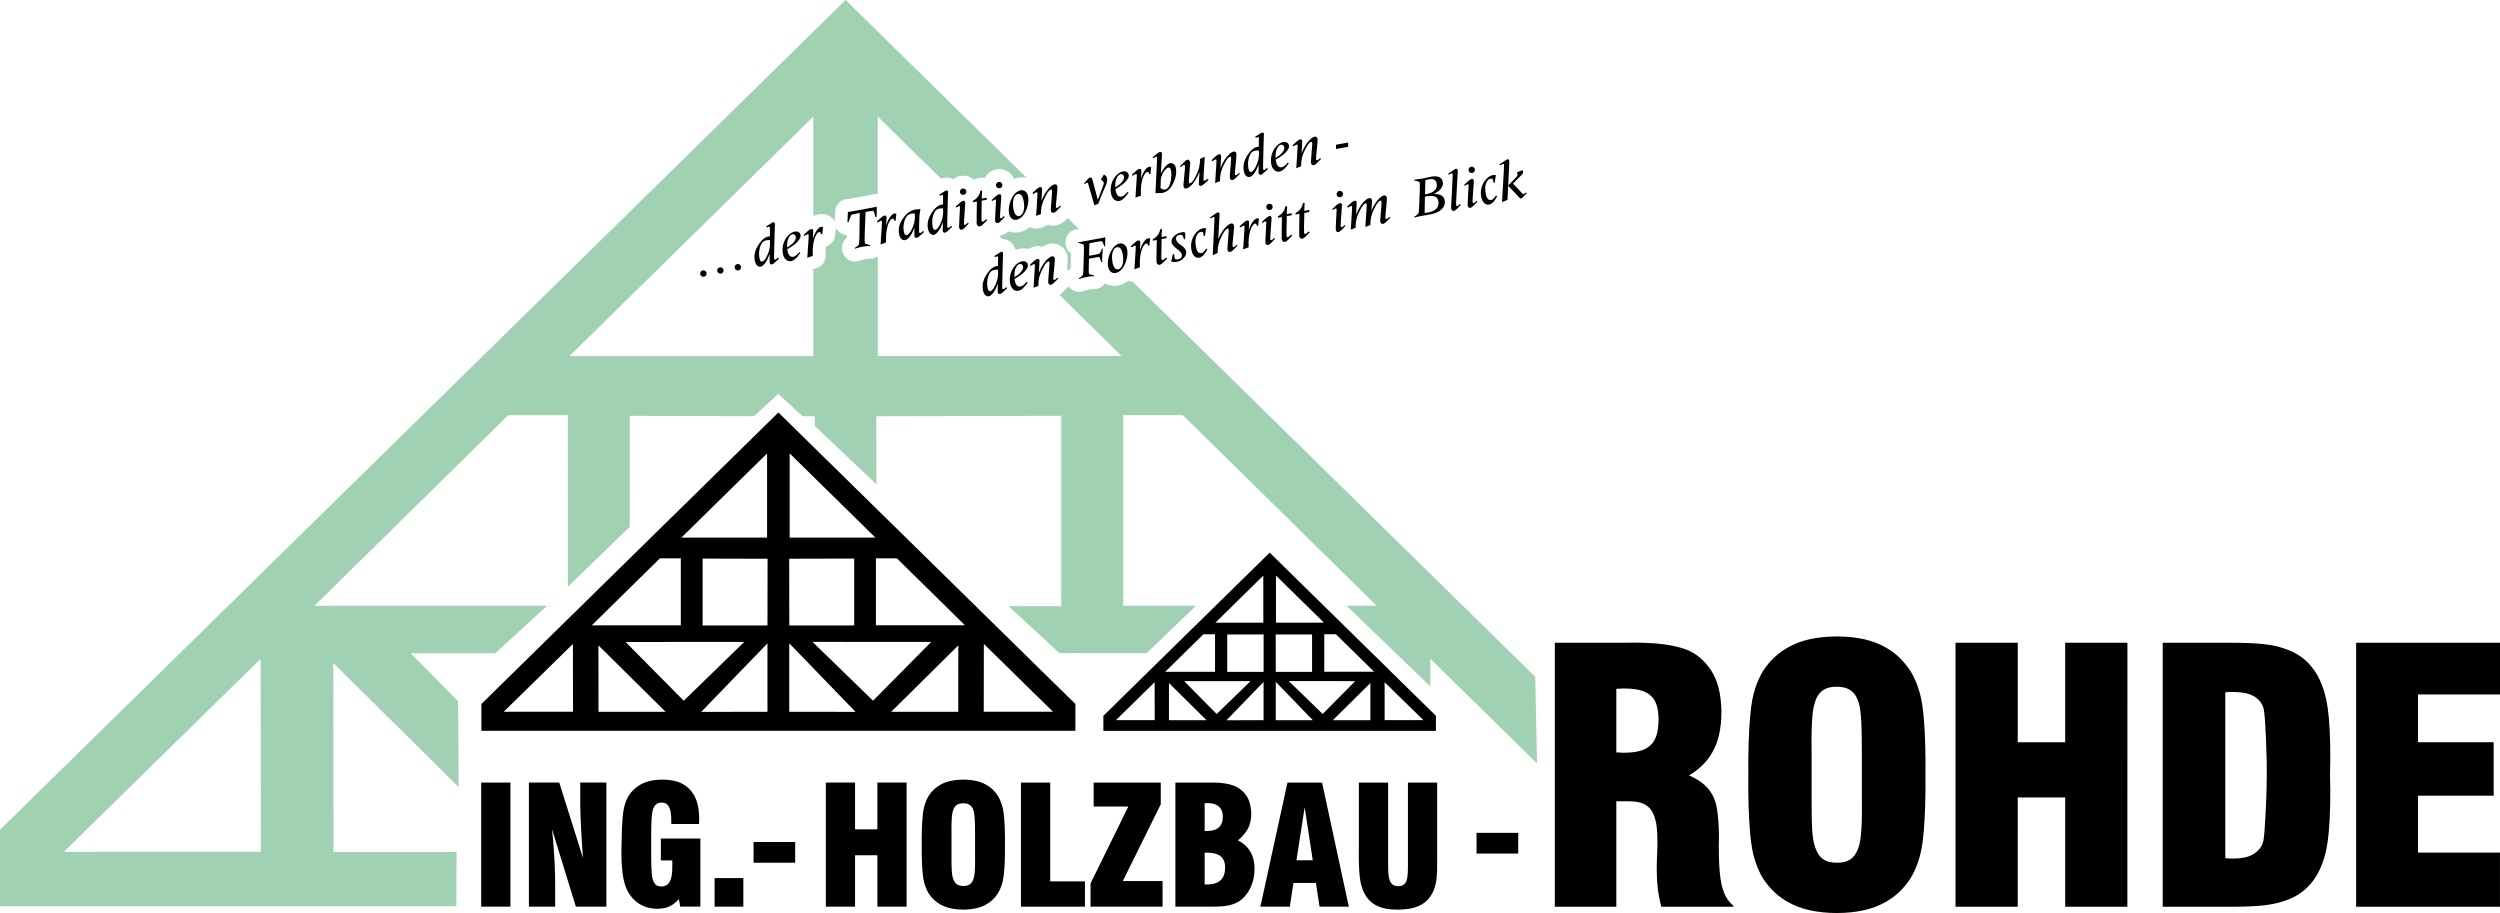 <svg xmlns="http://www.w3.org/2000/svg" id="uuid-707fe722-bead-4e44-a7d1-f3e46a779b51" viewBox="0 0 7314.4 2671.3"><defs><style>.uuid-bfd82629-b770-4c80-b517-8848c6ab2b8d{fill:#a0d1b2;}.uuid-bfd82629-b770-4c80-b517-8848c6ab2b8d,.uuid-2c0f0cc1-8a0e-48bb-a8c4-02c83b111718{fill-rule:evenodd;}</style></defs><g id="uuid-b868db77-93b6-4db1-bba8-9bd4fdd6d7c0"><path class="uuid-2c0f0cc1-8a0e-48bb-a8c4-02c83b111718" d="M2878.2,2082.3l.3-198.3,202.2,198.3h-202.5M2803.8,1888.2l-.2,194.3h-196.2l196.4-194.3ZM2562.8,1633.5h61.2l199.2,195.9h-260.5v-195.9ZM2724.3,1878.2l-170,171.9-177.1-172.1,347.1.2ZM2310.4,1326.6l250.7,246.2h-250.7v-246.2ZM2309.3,1829.9l-.3-195.2,190.1-.5v195.7h-189.8ZM2309.3,1882.3l193.8,200.4-193.9-.2v-200.2ZM1676.2,1884l.3,198.3h-202.6c0,.1,202.3-198.3,202.3-198.3ZM1751.1,2082.5l-.2-194.2,196.4,194.2h-196.2ZM1731.5,1829.5l199.2-195.9h61.2v195.9c.1,0-260.4,0-260.4,0ZM2000.4,2050.2l-170-171.9,347.1-.2-177.1,172.1ZM1993.6,1572.8l250.7-246.1v246.2h-250.7ZM2055.7,1634.3l190,.5-.3,195.2h-189.7v-195.7ZM2051.6,2082.8l193.8-200.5v200.2l-193.8.3ZM1408.4,2059.7v78.5h1737.9v-78.5l-868.9-852.9-869,852.9Z"></path><path class="uuid-2c0f0cc1-8a0e-48bb-a8c4-02c83b111718" d="M4051.1,2107v-111c.1,0,113.4,111,113.4,111h-113.4M4009.4,1998.4v108.7h-109.9l109.9-108.7ZM3874.5,1855.8h34.3l111.5,109.6h-145.8v-109.6ZM3964.9,1992.8l-95.1,96.2-99.2-96.4,194.3.2h0ZM3733.2,1683.9l140.4,137.9h-140.4v-137.9ZM3732.6,1965.7l-.2-109.3,106.4-.2v109.5h-106.2ZM3732.6,1995l108.5,112.2h-108.5v-112.2ZM3378.2,1996l.2,111h-113.5l113.3-111ZM3420.1,2107.1v-108.7c0,0,109.8,108.7,109.8,108.7h-109.8ZM3409.1,1965.5l111.6-109.7h34.2v109.7h-145.8ZM3559.7,2089l-95.2-96.2h194.3c0,0-99.1,96.2-99.1,96.2ZM3555.9,1821.8l140.3-137.8v137.8h-140.3ZM3590.6,1856.2l106.4.2v109.3h-106.4v-109.5ZM3588.4,2107.3l108.5-112.2v112l-108.5.2ZM3228.2,2094.3v44h973v-44l-486.4-477.4-486.6,477.4Z"></path><path class="uuid-bfd82629-b770-4c80-b517-8848c6ab2b8d" d="M763.4,2492.1l-576.7.2,575.9-564.7.8,564.5M2568,751.5c-.3-.1-.5-.1-.8-.2-.3,0-.5,0-.8-.2-1.7,1.1-3.5,2-5.4,2.8-1.9.8-3.9,1.4-5.9,1.9-2,.5-4,.8-6.1.9-2.7.2-5.4.4-8.2.7-2.7.2-5.4.6-8.1.9-3.2.4-6.4,1.1-9.6,1.9-3.2.8-6.3,1.8-8.5,2.5-2.2.7-3.6,1.1-5,1.4-1.4.4-2.8.6-4.3.8-1.4.1-2.8.2-4.3.2s-2.9,0-4.3-.3c-1.4-.2-2.8-.4-4.2-.8-1.4-.3-2.8-.7-4.2-1.2-1.3-.5-2.6-1.1-3.9-1.8-1.3-.6-2.6-1.3-3.8-2.1-1.2-.8-2.3-1.7-3.4-2.6-1.1-.9-2.2-1.9-3.2-3-1-1-1.9-2.1-2.7-3.3-.9-1.1-1.7-2.3-2.4-3.6-.8-1.2-1.4-2.5-2-3.8-.6-1.3-1.1-2.7-1.5-4.1-.4-1.3-.7-2.8-1-4.2l-.4-2.2c-.4-1.9-.6-3.8-.6-5.6-.1-1.9,0-3.8.3-5.7.2-1.9.6-3.7,1.1-5.6.5-1.8,1.1-3.6,1.9-5.3s1.7-3.4,2.7-5,2.2-3.1,3.4-4.5c1.3-1.4,2.7-2.7,4.1-3.9.1-1.5.1-3,.1-4.4,0-1.5,0-3,0-4.4-1.2-.1-2.3-.3-3.5-.4-1.2-.2-2.4-.5-3.6-.8-1.1-.3-2.3-.6-3.4-1.1-1.1-.4-2.2-.8-3.3-1.4-1.1-.5-2.1-1-3.2-1.7-1-.6-2-1.3-3-2-.9-.7-1.9-1.5-2.7-2.3-.9-.8-1.8-1.6-2.6-2.5-.8-.9-1.6-1.8-2.3-2.8-.7-.9-1.4-1.9-2-2.9-.6-1.1-1.2-2.1-1.7-3.2,0,.6,0,1.3-.2,1.9-.1.7-.1,1.3-.4,3-.2,1.7-.6,4.4-.9,7.1-.3,2.7-.4,5.5-.6,7.5-.1,2-.3,3.3-.5,4.6-.1,1.2-.4,2.5-.8,3.7-.3,1.3-.7,2.5-1.1,3.7-.5,1.2-1,2.4-1.6,3.6-.6,1.1-1.2,2.2-1.9,3.3-.7,1.1-1.5,2.2-2.3,3.2-.8,1-1.7,2-2.6,2.9-.9.9-1.8,1.8-2.8,2.6s-2.1,1.6-3.1,2.3c-1.1.7-2.2,1.4-3.4,2-1.1.6-2.3,1.1-3.5,1.6-1.2.5-2.4.9-3.6,1.2,0,.5-.2,1-.2,1.5,0,.5-.2,1-.2,1.5-.4,3.8-.6,7.6-.7,11.4,0,3.8,0,7.6.2,10.2v5.2c-.1,1.3-.2,2.6-.5,3.9-.2,1.3-.5,2.6-.8,3.9-.4,1.3-.8,2.5-1.3,3.8-.5,1.2-1,2.4-1.6,3.6-.6,1.1-1.3,2.3-2,3.4-.8,1.1-1.6,2.2-2.4,3.2-.8,1-1.7,2-2.7,2.9-.9.9-1.9,1.8-3,2.6-1,.8-2.1,1.6-3.2,2.3-1.1.7-2.3,1.3-3.5,1.9-1.2.6-2.4,1.1-3.6,1.6l-11.4,4.1v254.1h-713.6l713.6-700.8v291.5h.2c.1,0,.1.1.2.1,1.7-1,3.4-1.9,5.2-2.7,1.8-.8,3.6-1.4,5.8-2.1,2.1-.6,4.5-1.1,7-1.5,2.5-.3,5-.4,7.5-.3,2.5.1,5,.4,7.1.8,2.1.4,3.9.9,5.6,1.5,1.7.6,3.4,1.2,5.1,1.9,1.6.8,3.2,1.6,4.7,2.5,1.5.9,3,2,4.3,3.1,1.4,1.1,2.6,2.4,3.8,3.7,1.2,1.3,2.3,2.7,3.3,4.1,1,1.5,1.9,3,2.6,4.6.3-4.9.6-9.9.8-14.9.2-5,.4-9.9.7-14.9,0-1.1.1-2.2.2-3.3.2-1.1.4-2.2.6-3.3.3-1.1.6-2.2.9-3.3.3-1,.7-2.1,1.2-3.1.4-1,.9-2,1.4-3s1.1-2,1.7-2.9c.6-.9,1.3-1.8,2-2.7.6-.9,1.4-1.7,2.1-2.6.8-.8,1.6-1.6,2.4-2.3.9-.7,1.7-1.4,2.6-2.1.9-.7,1.9-1.3,2.8-1.9,1-.5,1.9-1.1,2.9-1.6s2.1-.9,3.1-1.3c1.1-.4,2.1-.8,3.2-1.1,1.1-.3,2.1-.6,3.2-.8,1.1-.2,2.2-.3,3.3-.5.6,0,1.2-.1,1.8-.1.6,0,1.2-.2,1.8-.3,1.6-.2,3.2-.5,4.9-.7,1.6-.3,3.2-.6,4.9-.9l52.5-9.6c2.2-.5,4.4-.9,6.6-1.4,2.2-.4,4.4-1,6.6-1.5,1.3-.3,2.6-.6,3.9-.8,1.3-.1,2.6-.3,3.9-.3s2.7,0,4,.1v-226.3l185.4,182.1q.1,0,.2-.1h.1c1.6-.7,3.3-1.2,5-1.7s3.4-.8,5.1-1.1c1.8-.3,3.5-.4,5.5-.5,2,0,4.3.1,6.6.4,2.3.3,4.5.8,6.7,1.5,2.2.6,4.3,1.5,6.4,2.5,1.9-1.5,3.9-2.8,6-4,2.1-1.2,4.3-2.2,6.6-3.1,2.3-.8,4.6-1.5,7-2,2.4-.5,4.8-.8,7.2-.9,2.5-.1,4.9-.1,7.3.2,2.4.3,4.8.7,7.2,1.3,2.3.7,4.6,1.5,6.8,2.5,2.2,1,4.4,2.1,6.4,3.4,2.1,1.3,4,2.8,5.8,4.4,2-1,3.9-2,5.9-2.8,2.1-.7,4.2-1.3,6.4-1.7l5.1-1c1.6-.3,3.3-.4,4.9-.5,1.7,0,3.3,0,5,.1,1.6.1,3.3.3,4.9.7.9-1.9,2-3.7,3.2-5.5,1.2-1.7,2.5-3.4,3.9-5,1.5-1.6,3-3,4.6-4.4,1.6-1.4,3.3-2.6,5.1-3.8,1.8-1.1,3.7-2.1,5.6-3,1.9-.9,3.9-1.7,6-2.3,2-.6,4.1-1.1,6.2-1.4,2-.3,4.2-.5,6.4-.6,2.2,0,4.6.1,6.9.4,2.3.3,4.6.7,6.9,1.4,2.2.6,4.4,1.4,6.6,2.4,2.1.9,4.2,2.1,6.1,3.3,2,1.3,3.9,2.7,5.6,4.3,1.8,1.6,3.4,3.2,4.9,5s2.9,3.8,4.1,5.8c1.2,2,2.2,4.1,3.1,6.2,2.3-1,4.7-1.8,7.1-2.5,2.4-.6,4.8-1.2,7.3-1.5,2.5-.4,4.9-.6,7.4-.6s5,.1,7,.3c2,.2,3.5.5,4.9.8,1.5.3,3,.6,4.4,1.1L2474,0,0,2427.7v223.7h1335.2c0-.1.6-158.6.6-158.6h-360l-.7-553,366.8,362.9-1.5-250.6-138.8-140.7,247.6-.2,151.3-138.7h-680.6c0-.1,567.1-557.8,567.1-557.8h174.2l.2,502,181.1-175.3.2-324.7,363.1,1,71.3-65.3,71.2,65.6h35.5c0,0,0,28.1,0,28.1l180.4,170.9-.3-199.1,541.1-1.3v557.1h-154.1l148.7,137.1,255.1.2,144.4-138.7h-212.8v-557.7h174.4l567.1,557.7h-87.8l244.9,236.4v-81.2c.1,0,312.1,306,312.1,306l-5.2-253.2-1177-1155.2c-2.3-.4-4.6-.7-6.8-1.4-2.2-.7-4.3-1.7-6.5-2.7-.8.7-1.7,1.4-2.6,2.1-.9.7-1.8,1.4-2.8,2-2.4,1.7-4.9,3.2-7.5,4.6-2.7,1.3-5.4,2.5-8.2,3.4-2.8,1-5.7,1.8-8.3,2.3-2.7.5-5.1.8-7.5,1-2.4.1-4.9.1-7.5,0-2.7-.2-5.5-.6-8.3-1.2-2.8-.6-5.5-1.5-8.1-2.5-2.7-1.1-5.3-2.3-7.7-3.8-1,1.5-2,2.9-3.2,4.2-1.1,1.3-2.4,2.5-3.7,3.6-1.3,1.1-2.7,2.2-4.2,3.1-1.5.9-3,1.8-4.6,2.5-1.6.7-3.2,1.3-4.9,1.8-1.6.5-3.3.9-5,1.1-1.8.3-3.5.4-5.1.5-1.6,0-3,0-4.4,0-1.5.1-2.9.2-5.7.7-2.8.4-7,1.1-11.2,2-4.2,1-8.2,2.3-10.9,3.1s-4,1.2-5.3,1.4c-1.3.3-2.6.5-4,.7-1.3,0-2.6.2-4,.2s-2.6-.1-4-.2c-1.3-.2-2.6-.4-3.9-.7-1.3-.3-2.6-.6-3.9-1-1.2-.5-2.5-.9-3.7-1.5-1.2-.5-2.4-1.2-3.6-1.8-1.1-.7-2.2-1.5-3.3-2.3-1.1-.8-2.1-1.6-3.1-2.5-.9-.9-1.9-1.9-2.7-2.9-.9-1-1.7-2.1-2.5-3.2-.5.6-1,1.2-1.5,1.8-.5.6-1,1.2-1.6,1.7l-11.8,11.9c-.9,1-1.8,1.9-2.8,2.8-1,.9-2,1.8-3,2.6s-1.9,1.5-2.9,2.2c-1,.7-2,1.4-3,2.1l182.2,178.9h-713.6v-290.3h0Z"></path><path class="uuid-bfd82629-b770-4c80-b517-8848c6ab2b8d" d="M2923.3,689.9l9.4,9.2c1.8.1,3.7.3,5.4.6,1.8.3,3.6.8,5.3,1.3,1.8.5,3.5,1.2,5.1,2,1.7.8,3.3,1.6,4.8,2.6s3,2.1,4.4,3.3c1.3,1.2,2.6,2.4,3.9,3.8,1.2,1.3,2.3,2.8,3.3,4.3s2,3,2.7,4.6c.8,1.6,1.5,3.1,2.1,4.7.6,1.6,1,3.2,1.4,4.9,2.6-1.1,5.2-2,7.8-2.7,2.7-.7,5.4-1.2,8.1-1.5,2.7-.3,5.5-.5,8-.4,2.6,0,4.9.2,7.2.6,2.3.4,4.6.9,6.9,1.5,2-1.3,4.2-2.5,6.4-3.6,2.2-1.1,4.5-2,6.7-2.7,2.2-.7,4.2-1.3,6.3-1.6,2.1-.4,4.2-.6,6.3-.7,2.1,0,4.2,0,6,.1,1.8.2,3.2.4,4.6.7,1.4.3,2.8.7,4.1,1.1,2-1.3,4-2.5,6.1-3.6,2-1.1,4.2-2,6.2-2.8,2-.8,4-1.4,6-1.9,1.9-.5,3.9-.9,6-1.1,2-.3,4-.4,6-.4,1.9,0,3.8.2,5.6.4,1.9.3,3.7.7,5.5,1.1,1.8.5,3.6,1.1,5.3,1.8,1.7.8,3.4,1.6,5,2.5,1.6.9,3.2,2,4.7,3.1,1.5,1.1,2.9,2.3,4.2,3.6,1.3,1.3,2.6,2.7,3.7,4.2,1.2,1.5,2.2,3,3.2,4.6,1,1.6,1.8,3.3,2.6,5.1.8,1.7,1.4,3.5,2,5.4.5,1.8.9,3.6,1.2,5.3.3,1.6.5,3.1.6,4.5,0,1.5.2,2.9.3,4.6,0,1.7,0,3.6-.1,5.5-.1,1.9-.2,3.9-.3,5.8-.3,2.8-.5,5.7-.8,8.5-.3,2.9-.6,5.7-.8,8.6.7.8,1.5,1.7,2.2,2.6.7.9,1.4,1.8,2.1,2.7,1-1.2,1.9-2.4,2.9-3.5,1.1-1.1,2.2-2.1,3.3-3.1.3-7.4.6-14.7.8-22,.2-7.4.4-14.7.6-22.1-.7-.5-1.5-1.1-2.3-1.7-.7-.6-1.4-1.3-2.1-1.9-.7-.7-1.4-1.4-2-2.1-.7-.7-1.3-1.5-1.9-2.3-.6-.7-1.1-1.5-1.6-2.3-.6-.8-1-1.7-1.5-2.5-.5-.9-.9-1.7-1.3-2.6-.4-.9-.7-1.8-1.1-2.7-.3-.9-.6-1.8-.8-2.8-.3-.9-.5-1.8-.7-2.8-.1-.9-.3-1.9-.4-2.8l-.3-2.6c-.1-1.5-.2-3-.2-4.6s.1-3,.3-4.6c.2-1.5.5-3,.9-4.5.4-1.4.9-2.9,1.5-4.3.5-1.4,1.2-2.8,1.9-4.2.8-1.3,1.6-2.6,2.5-3.9.9-1.2,1.8-2.4,2.9-3.5,1-1.1,2.1-2.2,3.3-3.2s2.4-1.9,3.7-2.7c1.3-.9,2.6-1.6,4-2.3,1.4-.7,2.8-1.2,4.2-1.7,1.5-.6,2.9-1,4.4-1.3,1.5-.3,3.1-.5,4.6-.7,1.5,0,3,0,4.6,0l1-.2-33.3-32.7-5,5.1c-.9.9-1.9,1.8-2.9,2.7-1,.9-1.9,1.8-3.4,3-1.5,1.2-3.5,2.7-5.6,4-2.1,1.3-4.3,2.4-6.3,3.3-1.9,1-3.6,1.6-5.4,2.2-1.7.5-3.5,1-5.3,1.4-1.8.3-3.6.6-5.6.7-1.9.2-4,.2-6.1,0-2.1-.2-4.2-.5-6.3-.9-2-.4-4-1-6-1.7-1.1.6-2.1,1.2-3.2,1.8-1.1.6-2.3,1.1-3.4,1.5l-14.2,5.5c-1.8.7-3.6,1.3-5.4,1.7-1.8.4-3.6.6-5.5.8-1.8,0-3.7,0-5.5,0-1.9-.2-3.7-.4-5.5-.9-1.8-.4-3.6-.9-5.4-1.6-1.7-.7-3.4-1.5-5-2.4-1,.9-2.1,1.8-3.2,2.7-1.1.9-2.3,1.7-4.1,2.9-1.8,1.2-4.3,2.8-6.9,4.1-2.6,1.4-5.4,2.6-8.2,3.5-2.8,1-5.6,1.7-8.3,2.2-2.6.6-5,.9-7.5,1-2.4.2-4.9.2-7.5,0-2.6-.2-5.4-.5-8.2-1.1-2.7-.6-5.4-1.5-8-2.5-.7.6-1.4,1.2-2.1,1.7-.7.6-1.4,1.1-2.1,1.7-1.9,1.4-3.8,2.6-5.8,3.7-2,1.2-4.1,2.1-6.1,2.9s-3.8,1.4-5.7,1.9c-2,.5-3.9.9-5.9,1.1"></path><rect x="1407.8" y="2289.6" width="85.6" height="363"></rect><path class="uuid-2c0f0cc1-8a0e-48bb-a8c4-02c83b111718" d="M1547.4,2652.6h76.9v-61.5c0-16.6-.3-33.2-1-50.8-.6-17.6-1.6-36.2-3-55.5-1.4-19.3-3.2-39.3-5.3-59.2l69.8,227h89.3v-363h-76.4v57.2c0,8.9,0,17.8.5,30.4.3,12.6.9,28.9,2.2,51.7,1.2,22.9,3.1,52.2,5.3,81.4l-69.5-220.7h-88.8v363"></path><path class="uuid-2c0f0cc1-8a0e-48bb-a8c4-02c83b111718" d="M2049.4,2453.4h-115.9v63.9h33.2c0,1.2.2,2.4.3,3.9,0,1.4,0,3.1,0,5.5,0,2.4,0,5.4,0,8.5,0,7.9-.4,15.8-1.1,21.9-.8,6-1.8,10.2-2.8,13.4-1,3.3-2,5.6-2.9,7.6-1,1.9-1.9,3.4-2.8,4.7-.9,1.3-1.9,2.4-2.8,3.3-1,1-1.9,1.8-2.9,2.6-1,.7-2.1,1.3-3.2,1.9-1.2.6-2.4,1.1-3.7,1.5-1.4.5-2.9.8-4.6,1.1-1.7.2-3.6.4-5.6.4s-3.8-.2-5.5-.5c-1.7-.2-3.1-.6-4.3-1-1.3-.5-2.4-1-3.4-1.6-1-.6-1.9-1.2-2.8-2-.9-.7-1.8-1.6-2.7-2.7-.9-1-1.7-2.3-2.6-4-1-1.7-1.9-3.8-3.1-7.2-1.1-3.5-2.5-8.2-3.5-20.5-1-12.4-1.6-32.3-1.5-52.2v-60.6c0-19.9.6-39.8,1.6-52.2,1.1-12.4,2.4-17.2,3.6-20.8,1.2-3.6,2.2-5.9,3.2-7.7,1-1.8,1.9-3.1,2.9-4.3.9-1.1,1.8-2,2.8-2.8.9-.8,1.9-1.5,3-2.1,1-.6,2.2-1.2,3.5-1.6,1.3-.5,2.8-.9,4.5-1.2,1.7-.3,3.8-.4,5.6-.4s3.7,0,5.2.4c1.5.2,2.9.6,4.1,1,1.2.5,2.3,1,3.3,1.5,1,.6,1.9,1.3,2.9,2.1.9.7,1.8,1.6,2.7,2.7.9,1.1,1.8,2.4,2.7,4.1.9,1.7,1.9,3.8,3,6.9,1.1,3.2,2.3,7.5,3.1,14.2.8,6.7,1.2,15.9,1.2,25v4.7h81.2c0-1.4,0-2.7,0-4.5,0-1.7.2-3.9.3-5.5.1-1.6.1-2.8.1-3.9,0-14.9-1.6-29.8-4.3-41.8-2.7-11.9-6.6-20.9-10.8-28.4-4.2-7.5-8.8-13.4-13.9-18.6-5.2-5.2-10.9-9.5-17.8-13.5-6.9-3.9-15-7.4-25.4-9.8-10.3-2.4-23-3.8-35.6-3.8s-25.3,1.4-36,3.8c-10.7,2.5-19.4,6.1-27,10.2-7.7,4.1-14.2,8.9-20.2,14.5-6,5.6-11.4,12.2-15.9,19.3-4.1,7.1-7.4,14.7-10.2,23.6-2.8,9-5.1,19.5-6.9,38.7-1.8,19.2-3.1,47.2-3.2,75.2-1,27.4-.3,55,1.6,76,1.9,21,5,35.6,8.5,46.4,3.4,10.8,7.2,17.9,10.8,23.7,3.5,5.9,6.8,10.4,10.5,14.6,5.9,6.6,12.6,12.3,20,17.1,7.5,4.7,15.6,8.4,24.6,10.9s19,3.8,28.3,3.9c9.2,0,17.8-1.1,25.3-3.2,7.6-2.1,14.1-5.2,20.5-9.4,6.3-4.3,12.4-9.7,17.7-15.9l3.8,22.2h59v-199.2"></path><polyline class="uuid-2c0f0cc1-8a0e-48bb-a8c4-02c83b111718" points="2090.7 2652.6 2174.8 2652.6 2174.9 2569 2090.7 2569 2090.7 2652.6"></polyline><rect x="2204.7" y="2463.5" width="121.8" height="60.6"></rect><rect x="4320" y="2436.7" width="121.9" height="60.6"></rect><polyline class="uuid-2c0f0cc1-8a0e-48bb-a8c4-02c83b111718" points="2416.2 2652.6 2501.7 2652.6 2501.7 2502.3 2567 2502.4 2567 2652.6 2652.5 2652.6 2652.5 2289.6 2567 2289.6 2567 2426.4 2501.7 2426.4 2501.7 2289.6 2416.2 2289.6 2416.2 2652.6"></polyline><path class="uuid-2c0f0cc1-8a0e-48bb-a8c4-02c83b111718" d="M2852.8,2503.9c.4,15.9,0,31.9-.6,42.9-.7,10.9-1.8,16.9-3,21.1-1.1,4.3-2.3,6.9-3.3,8.9s-1.9,3.5-2.7,4.7c-.9,1.2-1.7,2.2-2.6,3.1-.9.9-1.8,1.7-2.8,2.4-1,.7-2.1,1.3-3.2,1.9-1.2.6-2.5,1.1-4,1.6s-3.2.9-5.2,1.2c-2.1.3-4.5.5-6.9.4-2.5,0-5,0-7.2-.5-2.2-.3-4.1-.8-5.7-1.4-1.7-.5-3.1-1.2-4.3-1.9-1.3-.7-2.4-1.5-3.4-2.4-1.1-.9-2.1-1.9-3.2-3.2-1-1.2-2.1-2.8-3.3-5.1-1.2-2.4-2.5-5.5-3.8-9.8-1.2-4.3-2.3-9.7-3-20.5-.8-10.8-.8-27.1-.8-43.4v-65.5c-.4-16.4,0-32.7.7-43.7.7-10.9,1.9-16.3,3-20.5,1.2-4.3,2.4-7.3,3.6-9.6,1.2-2.3,2.3-3.8,3.4-5.1,1.1-1.3,2.1-2.3,3.1-3.2,1.1-.9,2.2-1.7,3.4-2.4,1.3-.7,2.6-1.3,4.2-1.9,1.6-.5,3.5-1,5.7-1.3,2.2-.4,4.7-.6,7.3-.6s5.3.2,7.5.6c2.3.3,4.2.9,5.8,1.4,1.6.6,3,1.2,4.2,2,1.3.7,2.4,1.4,3.4,2.3,1.1.9,2.1,1.9,3,3.1,1,1.1,2,2.5,2.9,4.2,1,1.8,2,3.9,3.1,7.2,1.2,3.4,2.5,8,3.4,19.4.9,11.5,1.3,29.8,1.3,48.1v65.5M2696.8,2471.1c-.4,29.6.6,59.2,2.3,79.3,1.7,20.1,4.2,30.6,7.2,39.7,2.9,9.1,6.4,16.7,10.8,23.8,4.5,7.1,9.9,13.5,15.9,19.1,6,5.5,12.5,10.2,20.1,14.2,7.7,4.1,16.5,7.7,27.6,10.2s24.5,3.9,37.8,3.9,26.5-1.4,37.5-3.9,19.8-6,27.4-10.1c7.7-4.1,14.2-8.7,20.2-14.3,6-5.5,11.4-12,15.9-19.1,4.5-7.2,8.1-14.9,11.1-24.1,3-9.1,5.5-19.7,7.3-39.8,1.8-20,2.8-49.5,2.4-78.9.4-29.3-.6-58.8-2.4-78.8-1.7-20.1-4.3-30.7-7.3-39.9-3.1-9.2-6.6-16.9-11-24-4.6-7.1-10.1-13.7-16.1-19.2-6-5.6-12.5-10.2-20.1-14.3-7.6-4-16.3-7.6-27.3-10-11-2.5-24.3-3.9-37.6-3.9s-26.7,1.4-37.8,3.9c-11.1,2.5-19.9,6-27.5,10.1-7.7,4.1-14.2,8.8-20.2,14.3-6,5.6-11.4,12-15.9,19-4.4,7.2-7.9,14.8-10.8,23.9-3,9.1-5.4,19.6-7.2,39.7-1.7,20.1-2.7,49.7-2.3,79.2h0Z"></path><polyline class="uuid-2c0f0cc1-8a0e-48bb-a8c4-02c83b111718" points="3174.3 2652.7 3174.3 2578.7 3072.7 2578.7 3072.7 2289.6 2987.1 2289.6 2987.1 2652.7 3174.3 2652.7"></polyline><polyline class="uuid-2c0f0cc1-8a0e-48bb-a8c4-02c83b111718" points="3190.6 2652.7 3401.4 2652.7 3401.4 2577.7 3285.1 2577.7 3396.1 2353.2 3396.1 2289.7 3199.8 2289.6 3199.8 2359.8 3301.2 2359.8 3190.6 2584.7 3190.6 2652.7"></polyline><path class="uuid-2c0f0cc1-8a0e-48bb-a8c4-02c83b111718" d="M3524.5,2431.3v-81.2c.4,0,.8,0,1.5-.2.6,0,1.3-.1,2.5-.2h4.3c5.7,0,11.4.6,16.1,1.7,4.7,1.1,8.3,2.6,11.3,4.3,2.9,1.7,5.3,3.5,7.4,5.5,2,2.1,3.7,4.3,5.1,6.8,1.5,2.6,2.7,5.5,3.6,9,.8,3.5,1.3,7.7,1.4,11.8,0,4.1-.4,8.2-1,11.6-.6,3.4-1.4,6.2-2.4,8.5-.9,2.4-2,4.3-3.1,6.1-1.2,1.7-2.4,3.3-3.9,4.7-1.4,1.4-3,2.7-4.9,4-1.9,1.2-4.1,2.4-6.8,3.5-2.8,1.1-6.2,2.1-10.6,2.9-4.5.7-10.1,1.2-15.6,1.2h-4.9M3524.5,2587.8v-93.1h5.4c6.7,0,13.4.5,18.7,1.3,5.3.9,9.1,2.1,12.3,3.4,3.1,1.2,5.6,2.5,7.6,3.9,2.1,1.3,3.8,2.7,5.3,4.2s2.8,3.1,4,4.9c1.2,1.8,2.3,3.8,3.3,6.2.9,2.4,1.8,5.1,2.4,8.5.6,3.4.9,7.5.9,11.5,0,5.8-.7,11.6-1.8,16.3-1.1,4.8-2.7,8.4-4.4,11.6-1.8,3.1-3.8,5.7-6.2,8.1-2.3,2.3-5,4.4-8.4,6.3-3.4,1.9-7.6,3.7-13.1,4.9-5.5,1.3-12.3,2-19.2,2h-6.8ZM3438.9,2652.7h101.1c15.2.3,30.5-.4,41.6-1.6,11.2-1.3,18.2-3.2,23.9-5,5.6-1.8,9.9-3.7,13.7-5.6,3.9-2,7.3-4.2,10.5-6.7,3.3-2.4,6.4-5.2,9.3-8.2,6.2-6.3,11.5-13.4,16.1-21.8,4.6-8.3,8.5-17.8,11.2-28.2,2.7-10.4,4.1-21.8,4.1-32.6.1-10.9-1.2-21.3-3.5-30.1-2.3-8.8-5.6-16.1-9.6-22.6-3.9-6.5-8.6-12.3-14.6-17.6-5.9-5.4-13.1-10.3-20.7-14.1,9.2-7.6,17.4-16.5,23.2-24.8,5.9-8.3,9.5-16.1,11.9-24.8,2.5-8.7,3.9-18.3,3.7-29.2-.2-10.9-2-23-5.2-33.1-3.2-10-7.8-18-13.7-25-5.8-6.9-12.9-12.9-20.8-17.5-4.3-2.8-8.9-5-15.9-7.2-6.9-2.2-16.1-4.5-28.9-5.9-12.9-1.5-29.4-2-45.9-1.4h-91.5v363h0Z"></path><path class="uuid-2c0f0cc1-8a0e-48bb-a8c4-02c83b111718" d="M3793.1,2517l24.1-155.1,23.6,155.1h-47.7M3687.6,2652.7h86.1l10.6-69.4h65.8l10.6,69.4h85.6l-78.2-363h-101.3l-79.2,363h0Z"></path><path class="uuid-2c0f0cc1-8a0e-48bb-a8c4-02c83b111718" d="M3975.7,2289.7v195.5c-.6,26.4.2,53,1.8,71.5,1.6,18.6,4,29.1,6.6,37.8,2.6,8.6,5.5,15.4,8.8,21.4s7,11.1,11,15.6c3.9,4.4,8,8.1,12.6,11.4,4.6,3.3,9.6,6.2,15.7,8.9,6.2,2.7,13.4,5.1,23.1,6.9,9.6,1.7,21.6,2.7,34.2,2.7,12.6-.1,25.9-1.2,36.4-3.1,10.6-1.9,18.4-4.6,25-7.6,6.5-2.9,11.8-6.1,16.5-9.6,4.7-3.5,8.8-7.4,12.6-11.9,3.8-4.5,7.3-9.8,10.1-14.9,2.8-5.1,4.9-10,7.1-16.6,2.2-6.5,4.5-14.6,5.9-27.7,1.5-13,2.2-30.9,1.7-48.7v-231.6h-85.5v232.1c.2,12.5,0,25.1-.6,33.9-.6,8.7-1.5,13.5-2.4,17-.9,3.5-1.9,5.6-2.7,7.3-.9,1.6-1.6,2.8-2.3,3.9-.7,1-1.4,1.8-2.2,2.6-.7.7-1.5,1.4-2.3,1.9-.8.6-1.7,1.2-2.6,1.6-1,.5-2,1-3.3,1.3-1.2.4-2.6.8-4.2,1-1.7.2-3.6.4-5.6.4s-4.1-.2-6-.5c-1.9-.3-3.5-.7-4.9-1.2-1.4-.5-2.6-1-3.6-1.6-1.1-.6-2.1-1.3-3-2.1-.9-.8-1.8-1.7-2.7-2.8-1-1.1-1.9-2.4-2.9-4.5-1.1-2-2.3-4.8-3.3-8.5-1.1-3.7-2-8.3-2.7-17.6-.6-9.3-.7-23.1-.7-37v-227.2h-85.6"></path><path class="uuid-2c0f0cc1-8a0e-48bb-a8c4-02c83b111718" d="M4729,2201.3v-186c1.8,0,3.7,0,6.4-.2,2.7,0,6.3-.4,9-.6,2.7-.1,4.5-.2,6.3-.2,12,0,23.9.8,33.2,2.1,9.4,1.3,16.1,3.2,21.5,5.1,5.5,1.9,9.7,3.8,13.2,5.8,3.6,2.1,6.6,4.2,9.3,6.4,2.6,2.2,5,4.6,7.2,7.2,2.1,2.6,4.1,5.4,6,8.7,1.9,3.3,3.6,7,5.3,11.7,1.6,4.7,3.2,10.3,4.3,17.7,1.1,7.4,1.7,16.6,1.7,26.3s-.7,20.1-1.9,28.4c-1.2,8.2-2.9,14.5-4.7,19.6-1.8,5.1-3.7,9.2-5.7,12.7-2,3.6-4.2,6.6-6.4,9.3-2.3,2.8-4.8,5.2-7.5,7.5-2.8,2.3-5.9,4.5-9.5,6.5-3.6,2.1-7.9,4.1-13.3,6-5.4,1.8-12,3.7-21,5-9,1.3-20.3,2-31.7,2s-3.7,0-6.4-.2c-2.7-.2-6.3-.5-9-.6-2.7-.2-4.5-.2-6.3-.2M4549,2652.8h180v-308.5h36c8.1,0,16.1.6,22.6,1.6,6.5.9,11.4,2.3,15.5,3.7,4.1,1.5,7.5,3.1,10.5,4.8,3,1.7,5.6,3.5,8,5.5,2.4,2,4.6,4.2,6.7,6.8,2.2,2.6,4.2,5.4,6.2,9.1,2.1,3.6,4.1,8,6.3,14.3,2.2,6.4,4.5,14.7,6.2,27.8,1.6,13.1,2.5,30.9,2.3,48.6,0,5.4-.1,10.7-.4,19.5-.3,8.9-.9,21.2-1.2,31.7-.4,10.5-.6,19.1-.4,30.6.2,11.5.7,25.9,1.7,38.8,1.1,12.8,2.7,24.3,4.7,35,1.9,10.8,4.3,20.8,7,30.8h210.4l1-2.4c-4.1-3.3-7.8-6.9-11.3-11-3.5-4-6.8-8.6-10-14-3.2-5.5-6.4-11.9-9.8-22.6-3.4-10.6-7.1-25.5-9.5-52.2-2.3-26.8-3.3-65.3-2.2-103.7-.1-23.1-1.5-46.3-3.5-63.8s-4.6-29.5-7.5-38.5c-2.9-9.1-6.1-15.4-9.2-20.8-3.1-5.5-6.2-10.1-9.8-14.6-3.6-4.5-7.8-8.9-13-13.4-5.2-4.6-11.4-9.2-18.9-13.9-7.6-4.7-16.4-9.4-25.6-13.4,15-8.8,28.8-19.5,40.2-30.8,11.4-11.4,20.4-23.4,28.2-37.2,7.8-13.8,14.4-29.3,19-49.2,4.7-19.9,7.5-44,7.3-69.1-.2-25-3.4-50.9-8.9-71.9s-13.4-37.2-23-51.5c-9.7-14.3-21-26.7-34-37.2-6-5-12.6-9.3-20.3-13.5-7.7-4.2-16.7-8.4-31.4-12.7-14.6-4.4-34.9-8.9-63.6-11.9-28.6-2.9-65.6-4.1-102.5-3.1h-203.8v772.3h0Z"></path><path class="uuid-2c0f0cc1-8a0e-48bb-a8c4-02c83b111718" d="M5447.3,2336.4c.7,33.9.1,67.9-1.4,91.2-1.5,23.3-3.9,35.9-6.3,45-2.4,9.1-4.9,14.6-7,18.9-2.2,4.3-4,7.3-5.8,9.9-1.9,2.6-3.7,4.7-5.6,6.7-1.9,1.9-3.8,3.5-5.9,5.1-2.1,1.5-4.4,2.8-6.8,4.1-2.5,1.2-5.2,2.4-8.4,3.4-3.2,1-6.9,1.9-11.3,2.5-4.3.6-9.4.9-14.6.9s-10.6-.4-15.3-1.1c-4.7-.7-8.7-1.7-12.2-2.9-3.5-1.2-6.4-2.6-9.1-4.1-2.6-1.6-5-3.2-7.3-5.1-2.2-1.9-4.4-4.1-6.6-6.8-2.3-2.7-4.6-6-7.1-11-2.6-5-5.4-11.7-8-20.8-2.6-9.1-5-20.5-6.5-43.6-1.6-23.1-1.8-57.7-1.8-92.3v-139.4c-.7-34.8,0-69.7,1.6-92.9,1.5-23.2,4-34.7,6.5-43.8,2.4-9,5-15.4,7.5-20.3,2.5-4.9,5-8.2,7.3-10.9,2.3-2.7,4.4-4.9,6.7-6.8,2.2-1.9,4.5-3.5,7.2-5,2.6-1.5,5.5-2.8,8.9-4,3.4-1.2,7.4-2.3,12-3,4.6-.7,10-1.1,15.5-1.1s11.3.5,16.1,1.2c4.9.7,8.8,1.8,12.3,3,3.4,1.3,6.4,2.6,9,4.1,2.7,1.5,5,3.2,7.2,5.1,2.3,1.9,4.4,4,6.4,6.4,2.1,2.5,4.1,5.4,6.2,9.1,2,3.7,4.1,8.2,6.6,15.4,2.4,7.1,5.2,16.8,7.2,41.2,2,24.4,2.8,63.4,2.8,102.3v139.4M5115.2,2266.7c-.9,62.8,1.3,125.9,5,168.6,3.7,42.8,8.9,65.2,15.3,84.5,6.3,19.4,13.7,35.6,22.9,50.7,9.7,14.9,21.2,28.7,33.9,40.5,12.7,11.8,26.6,21.7,42.9,30.4,16.3,8.7,35,16.2,58.6,21.5,23.6,5.4,52,8.4,80.4,8.4s56.4-3,79.8-8.3c23.4-5.3,42.1-12.8,58.4-21.5,16.2-8.7,30.1-18.6,42.9-30.4,12.7-11.8,24.2-25.6,33.9-40.6,9.5-15.3,17.1-31.7,23.5-51.3,6.5-19.5,11.8-42.1,15.6-84.7,3.7-42.6,6-105.3,5.1-167.8.9-62.5-1.2-125.2-5-167.8-3.8-42.7-9.2-65.4-15.7-84.9-6.5-19.5-14-35.9-23.4-51.1-9.8-15.1-21.5-29-34.2-40.9-12.7-11.8-26.5-21.6-42.7-30.3-16.1-8.6-34.7-16.1-58.1-21.4-23.4-5.2-51.7-8.3-80-8.3-28.4,0-56.9,3.1-80.5,8.4-23.6,5.3-42.3,12.9-58.6,21.6-16.3,8.7-30.1,18.5-42.9,30.3-12.7,11.8-24.2,25.6-33.9,40.5-9.2,15.2-16.7,31.5-23,50.8-6.3,19.3-11.4,41.7-15.1,84.4-3.7,42.7-5.9,105.8-5.1,168.7Z"></path><polyline class="uuid-2c0f0cc1-8a0e-48bb-a8c4-02c83b111718" points="5721.4 2652.9 5903.4 2652.9 5903.5 2333.1 6042.2 2333.1 6042.2 2652.9 6224.2 2652.9 6224.3 1880.5 6042.2 1880.5 6042.2 2171.6 5903.5 2171.6 5903.5 1880.5 5721.4 1880.5 5721.4 2652.9"></polyline><path class="uuid-2c0f0cc1-8a0e-48bb-a8c4-02c83b111718" d="M6510.7,2025.6c1.3-.2,2.6-.3,4.3-.5,1.7,0,3.9-.3,7.1-.4,3.1-.1,7.2-.1,11.3-.1,9.8,0,19.7.7,27.7,1.8,7.9,1.1,14,2.7,19,4.4,5,1.7,9.1,3.4,12.6,5.3,3.6,1.9,6.6,3.9,9.3,6,2.8,2.2,5.2,4.4,7.5,6.9,2.3,2.5,4.4,5.2,6.2,8,1.8,2.8,3.3,5.7,5,9.8,1.8,4.1,3.7,9.5,5.9,37.4,2.1,27.9,4.4,78.4,5.4,128.7v34.8c0,61.5-3.8,123.1-6.1,156.7-2.3,33.7-4.4,39.4-6.1,43.8-1.8,4.4-3.3,7.4-5.1,10.2-3.3,4.8-7.2,9.3-11.5,13.1-4.3,3.8-9.1,7-14.8,10-5.7,2.9-12.4,5.5-21.4,7.4-9.1,1.9-20.3,3-31.6,3s-8.7,0-12-.1c-3.3,0-5.7-.3-7.6-.4-2-.2-3.6-.3-5.1-.5v-485.3M6327.6,2652.9h199.7c35.3,0,70.8-1.1,96.9-4.1,26.1-3.1,42.9-7.5,56.3-11.9,13.4-4.3,23.3-8.5,31.9-13,8.7-4.5,16.2-9.3,23.1-14.6,7-5.2,13.4-11,19.7-17.7,6.3-6.6,12.3-14.1,17.7-22.1,9.3-14,16.7-29.2,23.5-48.6,6.8-19.5,13.1-43.2,17-86.3,4-43.1,5.7-105.6,3.7-167.9,2-62.2.4-124.8-3.6-167.9-4-43.2-10.3-66.9-17.1-86.4-6.8-19.4-14.2-34.5-23.5-48.5-5.4-7.9-11.4-15.5-17.7-22.1-6.2-6.7-12.7-12.4-19.7-17.7-6.9-5.3-14.4-10-23-14.5-8.6-4.5-18.4-8.7-31.7-13-13.4-4.4-30.3-8.9-56.5-11.9-26.2-3.1-61.7-4.2-97-4.2h-199.7v772.4h0Z"></path><polyline class="uuid-2c0f0cc1-8a0e-48bb-a8c4-02c83b111718" points="6893.5 2652.9 7314.3 2652.9 7314.3 2494.5 7074.5 2494.5 7074.5 2328 7295.9 2328 7295.9 2171.6 7074.5 2171.6 7074.5 2031.8 7314.4 2031.8 7314.4 1880.5 6893.5 1880.5 6893.5 2652.9"></polyline><path class="uuid-2c0f0cc1-8a0e-48bb-a8c4-02c83b111718" d="M2048.7,802c.2,1,.5,2,1,2.8.4.9,1.1,1.7,1.8,2.4.7.6,1.5,1.2,2.4,1.6.9.5,1.8.7,2.8.9,1,0,1.9,0,2.9-.1,1-.2,1.9-.5,2.8-1,.9-.4,1.6-1,2.3-1.8.7-.7,1.3-1.5,1.7-2.4.4-.9.7-1.8.8-2.8.2-.9,0-1.9-.1-2.9,0-1-.5-2-1-2.9-.4-.9-1-1.7-1.7-2.3-.7-.7-1.5-1.2-2.3-1.6-.9-.4-1.8-.7-2.8-.8-1-.2-2,0-3.1.1-1,0-2,.5-2.9,1-.9.4-1.6,1-2.3,1.7-.6.7-1.2,1.5-1.6,2.3-.4.9-.7,1.8-.8,2.8,0,1,0,2,.1,3"></path><path class="uuid-2c0f0cc1-8a0e-48bb-a8c4-02c83b111718" d="M2098.4,792.9c.2,1,.5,2,1,2.8.4.9,1,1.7,1.8,2.4.7.6,1.5,1.2,2.4,1.6.9.4,1.8.7,2.8.9.9.1,1.9.1,2.9,0,1-.2,1.9-.5,2.8-1,.9-.5,1.6-1.1,2.3-1.8.7-.7,1.3-1.5,1.7-2.4.4-.9.7-1.8.8-2.8.2-1,.1-2,0-3-.1-1-.5-2-1-2.8-.4-.9-1-1.7-1.7-2.3-.7-.7-1.5-1.2-2.3-1.6-.9-.4-1.8-.7-2.8-.8-1-.2-2-.1-3.1,0-1,.2-2,.6-2.9,1-.9.5-1.6,1.1-2.3,1.8-.6.7-1.2,1.5-1.6,2.3-.4.9-.7,1.8-.8,2.8-.1,1-.1,2,0,3"></path><path class="uuid-2c0f0cc1-8a0e-48bb-a8c4-02c83b111718" d="M2149.6,783.5c.1,1,.5,2,.9,2.9.5.8,1.1,1.6,1.8,2.3.7.7,1.5,1.2,2.4,1.6.9.5,1.9.8,2.8.9,1,0,2,0,3-.1.9-.2,1.9-.5,2.8-1,.8-.4,1.6-1,2.3-1.7.7-.8,1.2-1.6,1.6-2.5.5-.8.8-1.8.9-2.8.1-.9.1-1.9,0-2.9-.2-1-.5-2-1-2.9-.5-.9-1.1-1.7-1.7-2.3-.7-.7-1.5-1.2-2.4-1.6-.8-.4-1.7-.7-2.7-.8-1,0-2.1,0-3.1.1s-2,.5-2.9,1c-.9.4-1.7,1-2.3,1.7-.7.7-1.2,1.5-1.6,2.3-.4.9-.7,1.8-.8,2.8-.2,1-.1,2.1,0,3"></path><path class="uuid-2c0f0cc1-8a0e-48bb-a8c4-02c83b111718" d="M2251.9,742.8l-.2,21v2.8c0,.7.1,1,.1,1.3s0,.5,0,.8c.1.7.4,1.4.7,2,.3.6.6,1,1.1,1.4.4.4.8.7,1.3,1,.5.2,1.1.4,1.6.4.6,0,1.2,0,1.8,0,.7-.1,1.2-.3,1.9-.6.7-.2,1.4-.6,2.3-1.2.8-.6,1.9-1.5,2.9-2.4l13.7-12.6-2.5-3.1-4.4,3.5c-.9.7-1.9,1.4-2.5,1.9-.6.4-.8.5-1,.5-.2,0-.3,0-.5.2h-.6c-.2,0-.4,0-.5-.1-.2,0-.3,0-.5,0-.1-.1-.3-.2-.4-.3,0-.2-.3-.3-.4-.5-.2-.2-.3-.5-.5-.9-.1-.4-.3-.9-.4-1.4,0-.4,0-.8-.2-1.5,0-.6,0-1.4.1-11.5.2-10.1.7-29.5,1.1-45.9.5-16.4.9-29.8,1.2-36.6.2-6.8.2-7.1,0-7.3,0-.5-.2-1-.4-1.4-.2-.4-.4-.7-.6-.9-.2-.3-.4-.5-.6-.6-.3-.2-.5-.3-.8-.4-.3,0-.6-.2-1-.2-.4,0-.9,0-1.3.1-.4,0-.7,0-1.3.3-.5.2-1.3.5-2.5,1.1-1.1.7-2.7,1.6-4.1,2.5l-12.9,8.3,1.7,3.3,3.5-1.5c.3-.1.5-.3.8-.4.3,0,.6-.2.9-.2.3,0,.5-.2.9-.2.3-.1.6-.1.9-.1.3,0,.5,0,.7,0,.2.1.5.3.7.4.2,0,.2.2.3.3,0,0,0,.3.2.5.1.2.1.6.2.9v.3c.1,0,.1.3.1,2.2v23.7c-.6,0-1,0-1.5,0-.5,0-1,0-1.6.1-.6,0-1.1,0-1.7.2-2.2.4-4.3,1.1-6.8,2.3s-5.4,2.9-8.6,5.8c-3.3,2.9-6.9,7-10,11.4-4.5,6-8.2,12.5-10.6,18.5-2.5,6-3.7,11.5-4.2,16.7-.5,5.2-.3,10.1.6,14.8.6,3.1,1.5,6.1,2.5,8.5,1,2.4,2.1,4,3.2,5.3,1,1.3,2,2.2,3,2.9.9.7,1.9,1.2,2.8,1.5.9.4,1.8.5,2.7.6.9,0,1.9,0,2.8-.1.7-.2,1.4-.4,2.2-.6.7-.3,1.5-.7,2.4-1.2.8-.5,1.7-1.1,2.8-2,1.1-1,2.3-2.2,4.2-4.3,1.8-2,4.2-5,6.9-9.9,2.7-5,5.7-12.1,8.1-19.3M2252.6,702.4c.4,6.3.3,12.7-.2,18.1-.5,5.5-1.5,10-2.8,14.4-1.4,4.5-3.1,8.8-5.2,12.9-1.6,3.7-3.5,7.2-5.2,9.6-1.7,2.5-3.1,3.9-4.2,4.9-1.1,1-1.8,1.6-2.4,2-.6.3-1,.6-1.4.7-.3.2-.6.2-1,.3-.3.1-.7.1-1,.1s-.7,0-1-.1c-.2,0-.5,0-.8-.2-.2,0-.5-.2-.7-.3-.3-.2-.5-.3-.8-.5-.2-.3-.5-.5-.8-.9-.3-.3-.6-.7-.9-1.3-.3-.6-.7-1.5-1.1-2.7-.4-1.2-.8-2.8-1.1-4.4-.8-4.2-1.2-8.6-1.2-12.7s.4-8.2,1.1-12.1c.8-3.8,1.8-7.5,3.2-11.1.9-2.4,2-4.7,3-6.5,1.1-1.8,2.1-3.1,3.1-4.1,1-1,1.9-1.8,2.9-2.4,1-.7,2.1-1.3,3.4-1.8,1.4-.6,2.9-1,4.5-1.3.5-.1.9-.1,1.6-.2.7,0,1.7-.2,3.2-.3,1.6,0,3.7-.1,5.8-.1h0Z"></path><path class="uuid-2c0f0cc1-8a0e-48bb-a8c4-02c83b111718" d="M2302.9,723.9c-.2-5.5,0-11,.8-15.6.7-4.5,1.8-7.9,3-10.7,1.2-2.7,2.4-4.7,3.5-6.2,1.2-1.5,2.2-2.6,3.2-3.4,1-.8,2-1.3,2.8-1.8.9-.4,1.8-.6,2.6-.8.8-.1,1.6-.2,2.4,0,.8.1,1.6.3,2.3.7.8.3,1.5.8,2.1,1.4.7.6,1.2,1.3,1.7,2.2.4.8.7,1.7.9,2.6,0,.8.2,1.5.2,2.4s-.1,1.6-.2,2.5c-.2.9-.4,1.8-.8,2.9-.4,1.1-.9,2.2-1.7,3.6-.8,1.3-1.8,2.9-3.4,4.8-1.6,2-3.8,4.3-7.1,7-3.2,2.7-7.7,5.7-12.3,8.4M2338.8,737.5c-2.4,3-5.1,5.9-7.3,7.8-2.2,2-3.9,3-5.2,3.7-1.3.8-2.3,1.2-3.2,1.6-.8.3-1.6.5-2.5.7-.8.1-1.7.2-2.5.2s-1.6-.1-2.3-.3c-.7-.1-1.3-.3-2-.6-.6-.3-1.2-.6-1.8-1-.6-.5-1.3-1-1.9-1.7-.6-.6-1.3-1.5-2-2.6-.8-1.2-1.5-2.7-2.3-4.7-.7-2.1-1.4-4.8-1.9-7.5,0-.6-.3-1.3-.3-1.9,0-.5-.2-.9-.2-1.2s0-.6,0-.9c8.4-4.7,16.5-10.1,21.9-14.4,5.5-4.4,8.3-7.7,10.3-10.3,2.1-2.5,3.3-4.3,4.1-5.7.9-1.5,1.4-2.7,1.8-3.8.4-1,.6-2,.7-2.9.2-.8.2-1.7.2-2.5s0-1.5-.2-2.3c-.2-1.3-.6-2.5-1.2-3.6-.6-1.1-1.4-2.1-2.3-3-.9-.8-2-1.6-3.3-2.2-1.2-.6-2.7-1-4.4-1.2-1.8-.2-3.7-.1-5.8.3-2.1.3-4.2,1.1-6.8,2.3-2.5,1.2-5.4,2.9-8.5,5.5-3,2.6-6.2,6-9.1,9.9-2.9,4-5.4,8.6-7.3,13.7-2,5.1-3.3,10.7-3.8,16.3-.6,5.5-.3,11.1.7,16.5.6,3.2,1.6,6.4,2.7,9.1,1.2,2.6,2.5,4.6,3.9,6.3,1.4,1.6,2.7,2.9,4.2,3.9,1.4,1,2.8,1.7,4.2,2.2,1.5.5,2.9.8,4.5,1,1.5,0,3.1,0,4.6-.3,1.1-.2,2.2-.5,3.4-.9,1.1-.4,2.3-1,3.7-1.7,1.3-.8,2.8-1.8,4.6-3.2,1.8-1.5,4-3.5,6.7-6.6,2.7-3.2,5.9-7.5,8.9-12l-2.9-2h0Z"></path><path class="uuid-2c0f0cc1-8a0e-48bb-a8c4-02c83b111718" d="M2378.3,698.8c.4-7.5.7-15,.9-19,.1-4,.1-4.5,0-4.9,0-.4,0-.7-.1-1,0-.5-.2-1-.4-1.4-.1-.4-.3-.7-.5-.9-.2-.3-.4-.5-.6-.7-.2-.2-.4-.3-.6-.4-.3-.2-.5-.3-.9-.4-.3,0-.7,0-1.2,0s-1.1,0-1.7,0c-.6.2-1.3.4-2.2.7-.9.4-2,1-3.5,2s-3.3,2.4-5,4l-11.4,10.7,2.5,2.8,6.3-3.7c.6-.4,1.2-.7,1.6-.9.5-.2.7-.3.9-.3.2-.1.4-.2.5-.2.3,0,.5-.1.7-.1s.4.1.5.1c.2,0,.3,0,.4,0,.1.1.2.1.3.2.1,0,.2,0,.3.2.1,0,.2.2.3.4,0,.2.2.4.3.6,0,.3.2.7.2,1,0,.3,0,.5.2.9,0,.4,0,.9-.6,11.9-.7,11-2.1,32.4-3.5,53.9l16-5.9c-.5-10.1-.2-20.2.7-28.4.8-8.3,2.3-14.6,3.8-19.5,1.5-4.9,2.9-8.3,4.2-10.9,1.2-2.6,2.3-4.3,3.3-5.6.9-1.2,1.7-2.1,2.4-2.7.7-.6,1.3-1,1.7-1.4.5-.3,1-.5,1.3-.6.4-.2.8-.3,1.1-.3.3,0,.6,0,.9,0h.7c.2,0,.4,0,.6.2.2,0,.3,0,.5.2.2.1.3.2.5.3.2.2.3.3.5.6.2.2.4.4.6.8.2.4.4.8.6,1.5.3.8.5,1.7.7,2.6l4-.3c.2-2.9.4-5.8.6-8.2.2-2.5.5-4.6.7-6.5.3-2,.5-3.7.8-5.4-.9-.4-1.8-.7-2.6-.9-.7-.2-1.3-.2-1.8-.2s-.9,0-1.4,0c-.6.1-1.2.3-1.9.5-.7.3-1.4.7-2.3,1.2-.8.5-1.8,1.2-3,2.3-1.1,1-2.4,2.4-4.2,4.6-1.8,2.3-4,5.3-6.2,9.8-2.3,4.5-4.6,10.5-6.5,16.6"></path><path class="uuid-2c0f0cc1-8a0e-48bb-a8c4-02c83b111718" d="M2515.4,623.2c-.2,25.6-.6,51.2-.9,65.5s-.5,17.4-.7,19.7c-.3,2.3-.5,3.8-.6,4.7-.1,1-.2,1.3-.3,1.6-.2.4-.3.7-.5,1.1-.3.4-.6.9-1.1,1.6-.6.7-1.5,1.6-3.3,3-1.8,1.4-4.5,3.3-7.2,5l.4,2.3c2.6-.9,5.2-1.8,7.7-2.5s4.8-1.3,6.9-1.8c2.2-.5,4.2-.9,6-1.3,1.9-.3,3.5-.6,5.7-.9,2.1-.3,4.7-.6,7.9-.9,3.3-.3,7.2-.7,11-.9l-.3-2.1c-4.1-.9-8.2-2-10.4-2.6-2.3-.7-2.7-.9-3.1-1.2-.4-.2-.7-.4-.9-.6-.2-.1-.4-.3-.5-.5-.2-.2-.3-.3-.4-.5-.1-.2-.2-.4-.2-.6,0-.2-.2-.4-.2-.7-.2-1.3-.4-2.6-.5-5-.2-2.4-.4-6,0-20.4.4-14.4,1.3-39.7,2.5-64.9l9.6-1.8c3.8-.5,7.7-1.1,9.8-1.4,2-.2,2.3-.2,2.5-.2s.4,0,.5.1c.2,0,.3,0,.4,0,.1.1.3.2.4.3,0,.1.3.3.4.5.2.2.4.5.9,1.9.5,1.3,1.3,3.7,2,6.2l2.6,9.8,3.3-.6c0-5.4.2-10.8.3-15.1,0-4.3,0-7.4,0-9.8.1-2.4.1-4,.1-5.6-1.4.3-2.7.7-4.3,1-1.7.4-3.6.8-6.5,1.4-2.8.6-6.7,1.3-10.5,2l-41,7.5c-4,.8-7.9,1.5-10.8,2-2.9.5-4.7.8-6.5,1-1.7.2-3.3.4-4.9.6,0,1.6-.1,3.3-.2,5.7,0,2.3-.3,5.3-.5,9.5-.2,4.2-.4,9.6-.7,14.9l3.3-.2,3.8-10.6c1.1-3.1,2.2-6.2,2.9-7.9.6-1.6.8-1.9,1-2.2.2-.2.3-.3.5-.5.1-.1.3-.3.6-.4.3-.2.7-.4,2.6-.9,2-.5,5.5-1.4,9-2.1l12.3-2.3"></path><path class="uuid-2c0f0cc1-8a0e-48bb-a8c4-02c83b111718" d="M2592.7,659.5c.4-7.5.7-15,.9-19,.1-4,.1-4.5.1-4.9-.1-.4-.1-.7-.2-1-.1-.5-.2-1-.4-1.4,0-.4-.3-.7-.5-.9-.2-.3-.3-.5-.5-.7-.2-.2-.5-.3-.7-.4-.2-.2-.5-.3-.9-.4-.3,0-.7,0-1.2,0s-1,0-1.7,0c-.6.2-1.3.4-2.2.7-.9.4-2,1-3.5,2-1.4,1-3.3,2.4-5,4l-11.4,10.7,2.5,2.8,6.3-3.7c.6-.4,1.2-.7,1.7-.9.4-.2.6-.3.8-.3.2,0,.4,0,.6-.2.2,0,.4-.1.6-.1s.4.1.5.1c.2,0,.3.1.4.1.1,0,.2,0,.3.2.1,0,.2,0,.3.2,0,.1.2.2.3.4,0,.2.2.4.3.6.1.3.2.7.3,1,0,.3,0,.5.1.9,0,.4,0,1-.6,11.9-.7,11-2.1,32.4-3.5,53.9l16-5.9c-.4-10.1-.2-20.2.7-28.4.9-8.3,2.4-14.6,3.8-19.5,1.5-4.9,2.9-8.3,4.2-10.9,1.2-2.6,2.4-4.3,3.3-5.6,1-1.2,1.8-2.1,2.4-2.7.7-.6,1.3-1,1.8-1.4.4-.3.9-.5,1.3-.6.3-.2.7-.3,1-.3.4,0,.6,0,.9,0h.7c.2,0,.4,0,.6.2.2,0,.3.1.5.2.2.1.3.2.5.3.2.2.3.3.5.6.2.2.4.4.6.8.2.4.4.8.7,1.5.2.8.4,1.7.6,2.6l4-.3c.2-2.9.4-5.8.6-8.2.3-2.5.5-4.6.7-6.5.3-2,.5-3.7.8-5.4-.9-.4-1.8-.7-2.5-.9-.8-.2-1.4-.2-1.9-.2s-.9,0-1.4.1c-.6,0-1.2.3-1.9.5-.7.3-1.4.7-2.3,1.2-.8.5-1.8,1.2-2.9,2.3-1.2,1-2.5,2.4-4.3,4.6-1.8,2.3-4,5.3-6.2,9.8-2.3,4.5-4.6,10.5-6.5,16.6"></path><path class="uuid-2c0f0cc1-8a0e-48bb-a8c4-02c83b111718" d="M2675.3,666v20.2c-.1,1.2,0,2.4,0,3.2,0,.7,0,1,0,1.2,0,.3.1.4.1.6.1.7.3,1.3.6,1.9.3.5.7,1,1.1,1.4.4.4.8.7,1.3.9s1.1.4,1.7.5c.6.1,1.3,0,1.9-.1.7,0,1.3-.2,1.9-.5.7-.3,1.5-.6,2.4-1.3.9-.6,2.1-1.5,3.1-2.4l14.4-12.8-2.7-3-4.5,3.5c-1.1.8-2.2,1.6-2.8,2-.7.4-.9.5-1,.5,0,.1-.2.1-.4.1s-.4.1-.6.1-.4-.1-.5-.1c-.2-.1-.4-.1-.5-.2,0-.1-.3-.2-.4-.3-.2-.1-.3-.3-.4-.5-.2-.2-.3-.4-.5-.8,0-.4-.3-.8-.3-1.3,0-.4,0-.7-.2-1.3,0-.5,0-1.3,0-7.2,0-5.9.2-17,.4-24.5.1-7.6.4-11.6.7-15.2.4-3.7.8-7,1.3-10,.4-3.1,1-5.9,1.6-8.7-2.4,0-4.9.2-6.9.3-2.1,0-3.7.3-5.1.5-1.5.2-2.6.3-3.7.5-3.6.7-7.1,1.8-10.7,3.4-3.6,1.7-7.2,3.8-11.1,7-3.9,3.2-7.9,7.5-11.8,12.7-3.8,5.2-7.4,11.3-9.9,17-2.4,5.8-3.6,11.1-4.1,16.2-.5,5.1-.3,9.9.5,14.6.6,3,1.5,5.9,2.5,8.2,1,2.3,2.1,4,3.1,5.3,1.1,1.3,2.2,2.3,3.2,3,1,.7,2,1.2,2.9,1.5,1,.4,2,.6,3,.7.9.1,2,0,3-.2.7,0,1.5-.3,2.3-.6.7-.3,1.6-.7,2.4-1.2.9-.5,1.9-1.1,3-2.1,1.1-.9,2.4-2.1,4.2-4.2,1.9-2,4.3-4.9,7.1-9.8,2.8-4.8,5.9-11.7,8.4-18.7M2676.5,624.7c.4,6.2.3,12.5-.2,17.9-.6,5.5-1.6,10-3,14.5-1.4,4.4-3.3,8.9-5.5,13.1-1.7,3.6-3.7,7.1-5.5,9.6-1.7,2.4-3.2,3.9-4.4,4.9-1.1,1-1.9,1.6-2.5,2-.6.4-1.1.7-1.5.8-.4.2-.7.3-1.1.3-.3.1-.7.1-1,.2-.4,0-.7-.1-1-.1-.3-.1-.5-.1-.8-.2-.3-.1-.5-.2-.8-.4-.2,0-.5-.3-.8-.5-.2-.3-.5-.5-.8-.9-.3-.4-.6-.8-1-1.5-.3-.6-.7-1.4-1.1-2.6-.4-1.2-.8-2.8-1.1-4.3-.8-4.1-1.1-8.1-1.1-12.2s.4-8.1,1.3-12c.8-4,2-7.9,3.1-11,1.2-3,2.3-5.3,3.4-7.1,1.1-1.7,2.2-3,3.3-4,1-1.1,2-1.9,3.1-2.6,1.1-.8,2.3-1.4,3.7-2,1.5-.5,3.2-1,4.9-1.3.7,0,1.5-.3,2.4-.4.9-.1,2-.1,3.4-.2,1.3,0,3-.1,4.6,0h0Z"></path><path class="uuid-2c0f0cc1-8a0e-48bb-a8c4-02c83b111718" d="M2758.5,650l-.2,21v2.7c0,.7,0,1,0,1.3,0,.3,0,.6.1.8,0,.7.3,1.4.6,2,.4.6.7,1.1,1.1,1.5.4.4.9.7,1.4.9.5.3,1,.4,1.6.5.6,0,1.2,0,1.8-.1.6,0,1.2-.2,1.9-.5.6-.3,1.3-.6,2.2-1.2.9-.6,2-1.5,3-2.4l13.7-12.7-2.6-3.1-4.3,3.6c-.9.7-1.9,1.4-2.5,1.8-.6.4-.9.5-1,.6-.2,0-.4,0-.5,0-.2,0-.4.1-.6.1s-.4-.1-.6-.1c-.1,0-.3,0-.4-.2-.2,0-.3-.2-.4-.3-.2,0-.3-.3-.5-.5-.1-.2-.3-.5-.4-.9-.2-.3-.3-.9-.4-1.4,0-.4,0-.8-.2-1.4-.1-.6-.1-1.4.1-11.5.2-10.1.6-29.6,1.1-46,.4-16.4.9-29.8,1.1-36.6.3-6.8.2-7,.2-7.2-.1-.5-.2-1-.4-1.4-.2-.4-.4-.7-.6-1-.2-.2-.4-.4-.7-.6-.2-.2-.4-.3-.7-.4-.3-.1-.6-.2-1.1-.2s-.8,0-1.2,0c-.4.1-.8.2-1.3.4-.6.2-1.4.5-2.5,1.1-1.2.6-2.7,1.5-4.2,2.5l-12.8,8.3,1.6,3.2,3.6-1.5c.2,0,.5-.2.8-.3.3-.1.6-.2.9-.3.3-.1.5-.1.8-.2.4,0,.7-.1,1-.1s.4,0,.7.1c.2,0,.5.2.7.3,0,.2.2.3.3.4,0,0,.1.2.2.5,0,.2,0,.5.2.8v.4c0,.1,0,.3.1,2.1,0,1.9,0,5.4-.1,8.9v14.8h-1.4c-.5,0-1,0-1.6,0-.6.1-1.2.2-1.8.3-2.1.4-4.2,1.1-6.7,2.3s-5.4,2.8-8.6,5.7c-3.3,2.9-6.9,7-10,11.4-4.5,6-8.2,12.5-10.7,18.5-2.4,6.1-3.6,11.6-4.1,16.8-.5,5.1-.3,10,.6,14.8.5,3,1.4,6.1,2.5,8.5,1,2.3,2.1,4,3.1,5.3,1.1,1.3,2.1,2.2,3.1,2.9.9.7,1.8,1.1,2.8,1.5.9.3,1.8.5,2.7.6.9,0,1.8,0,2.7-.2.8-.1,1.5-.3,2.3-.6.7-.3,1.5-.6,2.3-1.1.9-.5,1.8-1.2,2.9-2.1,1.1-.9,2.3-2.1,4.1-4.2,1.8-2.1,4.3-5,7-10s5.7-12,8.1-19.2M2759.2,609.5c.4,6.4.3,12.7-.2,18.2-.6,5.4-1.5,10-2.9,14.4-1.3,4.4-3,8.7-5.1,12.9-1.6,3.6-3.6,7.1-5.2,9.6-1.7,2.4-3.2,3.9-4.2,4.9-1.1,1-1.8,1.5-2.4,1.9-.6.4-1,.6-1.4.8-.4,0-.6.2-1,.3-.3,0-.7,0-1,0s-.7,0-1,0c-.3-.1-.5-.1-.8-.2-.3,0-.5-.2-.8-.4-.2-.1-.4-.3-.7-.5-.3-.2-.5-.5-.8-.8-.3-.3-.6-.8-.9-1.4-.4-.6-.8-1.4-1.2-2.6-.4-1.2-.7-2.8-1-4.4-.8-4.3-1.2-8.6-1.2-12.8s.4-8.2,1.1-12c.7-3.9,1.8-7.6,3.2-11.1.9-2.4,1.9-4.8,3-6.6,1-1.8,2.1-3,3.1-4,.9-1,1.9-1.8,2.9-2.5,1-.7,2.1-1.3,3.4-1.8,1.3-.5,2.9-.9,4.5-1.2.4-.1.9-.2,1.6-.3.7,0,1.6-.1,3.2-.2,1.6-.1,3.7-.1,5.8-.2h0Z"></path><path class="uuid-2c0f0cc1-8a0e-48bb-a8c4-02c83b111718" d="M2797,607.5l5.8-3.1c.8-.4,1.5-.8,2-1,.5-.2.7-.3.9-.3.3,0,.5,0,.7,0h.6c.1,0,.2,0,.3,0,.1.1.2.1.3.2,0,.1.2.1.3.2,0,0,.2.2.2.4,0,.1.2.3.3.6,0,.2.2.6.3.9,0,.3,0,.5,0,.9s0,.9-.2,4.8c-.2,3.8-.7,11.1-1.1,20.1-.5,9.1-1,19.9-1.2,25.8-.3,5.8-.2,6.6-.2,7.2.1.6.1,1.1.2,1.5.2,1,.5,1.9.8,2.6.3.8.7,1.3,1.1,1.8.3.4.7.8,1.1,1.1.4.3.9.5,1.3.6.5.2,1,.3,1.5.3.5.1,1.1,0,1.7,0,.6-.1,1.2-.3,2-.6.8-.4,1.8-.9,3.1-1.8,1.2-.9,2.7-2.2,4.1-3.6l11.3-11.9-2.1-2.7-4.8,4.3c-.6.6-1.3,1.2-1.8,1.5-.5.4-.9.5-1.2.6-.3.1-.5.2-.7.2-.3,0-.5,0-.8,0-.2,0-.4,0-.7-.2-.2-.2-.4-.3-.6-.5-.2-.2-.4-.5-.6-.8s-.3-.7-.4-1.1c0-.5,0-1-.2-1.8,0-.7-.1-1.7.4-9.3.5-7.6,1.5-21.7,2.1-31,.7-9.3.9-13.6,1.1-16.2,0-2.6,0-3.4,0-4.1,0-.7-.1-1.2-.2-1.7-.1-.5-.2-1-.4-1.3-.1-.4-.3-.7-.5-1-.2-.2-.3-.4-.6-.6-.2-.2-.4-.4-.6-.5-.3-.1-.6-.3-.9-.3-.4-.1-.8-.2-1.3-.2s-1.1,0-1.8.2c-.6,0-1.3.3-2.2.7-.9.3-2,.9-3.5,1.9-1.4,1-3.3,2.4-5,4l-11.2,10.5,1.2,2.7M2808.7,562.6c.2.9.5,1.8.9,2.7.5.8,1.1,1.6,1.8,2.2.7.7,1.5,1.3,2.4,1.7.9.4,1.9.7,2.8.8,1,.2,2,.2,3,0,1-.2,1.9-.5,2.8-1,.9-.5,1.6-1.1,2.3-1.8.7-.7,1.3-1.5,1.7-2.4.4-.9.7-1.8.8-2.8.1-.9.1-1.8-.1-2.8,0-1-.5-1.9-.9-2.8-.5-.9-1.1-1.7-1.8-2.3-.7-.7-1.5-1.3-2.4-1.7-.8-.4-1.8-.7-2.7-.8-1,0-2.1,0-3,.1-1,.2-2,.5-2.8,1-.9.4-1.7,1-2.4,1.7-.6.8-1.2,1.6-1.6,2.5-.5.8-.7,1.8-.9,2.8-.1.9-.1,1.9,0,2.9Z"></path><path class="uuid-2c0f0cc1-8a0e-48bb-a8c4-02c83b111718" d="M2888.4,643.8l-3-2.5-5.3,4.4c-1,.8-2,1.6-2.7,2.1-.8.4-1.3.6-1.7.8-.5.1-.7.2-1,.3h-.3c0,0-.2,0-.3-.1-.1,0-.2,0-.3,0-.2-.1-.3-.2-.4-.3-.2-.1-.3-.3-.5-.5-.2-.3-.3-.6-.5-.9,0-.4-.3-.9-.4-1.5-.1-.7-.2-1.5-.3-2.6-.2-1.2-.3-2.7-.2-12.1,0-9.4.4-26.6.8-43.8l14.5-2.7.3-6-14.8,2.7c.1-3.5.3-7.1.4-10,0-3,.2-5.5.3-7.7,0-2.1.2-4.1.3-6l-5.1,1c-.6,4-1.9,7.9-3.7,11.5-1.8,3.6-4,6.8-7.1,9.8-3,3-6.8,5.7-10.9,7.9v4.2c-.1,0,11.6-2.1,11.6-2.1-.4,20.1-.6,40.3-.7,50.9-.1,10.6,0,11.7,0,12.5.1.8.2,1.4.3,2,.2,1,.5,2.1.9,2.9.4.9.8,1.5,1.2,2,.5.6.9,1,1.4,1.3s1,.6,1.5.8c.5.2,1.1.3,1.8.3.6.1,1.3,0,2,0,.6-.1,1.1-.2,1.7-.5.6-.2,1.3-.5,2.3-1.1,1-.5,2.3-1.3,5.3-4.1,3.1-2.9,7.9-7.7,12.6-12.7"></path><path class="uuid-2c0f0cc1-8a0e-48bb-a8c4-02c83b111718" d="M2902.4,588.2l5.8-3.1c.8-.4,1.6-.8,2-1,.5-.3.7-.3.9-.4h1.3c.1,0,.2,0,.3,0q.2.1.3.2c0,0,.2,0,.3.2,0,0,.2.2.3.3,0,.2.2.4.2.6,0,.3.2.6.3.9,0,.3,0,.6,0,1s.1.9-.2,4.7c-.2,3.9-.6,11.1-1.1,20.2-.5,9-1,19.9-1.2,25.7-.2,5.9-.2,6.6-.2,7.2.1.7.1,1.1.2,1.6.2.9.5,1.9.8,2.6.3.7.7,1.3,1.1,1.8.4.4.8.8,1.2,1.1.4.2.8.5,1.2.6.5.2,1,.3,1.5.3.6.1,1.1,0,1.7,0,.6-.1,1.3-.3,2.1-.6.8-.4,1.8-.9,3-1.8,1.2-.9,2.8-2.2,4.1-3.7l11.4-11.8-2.2-2.7-4.8,4.3c-.6.6-1.3,1.1-1.8,1.5-.5.3-.9.5-1.2.6-.3,0-.5.2-.7.2-.3,0-.5,0-.7,0-.3,0-.5-.1-.7-.2-.3-.1-.5-.2-.7-.4-.2-.2-.4-.5-.6-.8-.1-.3-.3-.7-.3-1.1,0-.5-.2-1-.3-1.8,0-.7,0-1.7.4-9.3.5-7.6,1.5-21.8,2.1-31,.7-9.3,1-13.6,1.1-16.2.1-2.6.1-3.4,0-4.1,0-.7-.1-1.2-.2-1.7-.1-.5-.2-1-.3-1.4-.2-.3-.4-.6-.5-.9-.2-.3-.4-.5-.6-.6-.2-.2-.5-.4-.7-.5-.3-.2-.6-.3-.9-.4-.4,0-.8,0-1.3,0s-1.1,0-1.7,0c-.7.2-1.4.4-2.3.7-.9.4-2,1-3.4,2-1.5,1-3.3,2.4-5,4l-11.3,10.5,1.2,2.7M2914.1,543.3c.2.9.5,1.8,1,2.6.4.9,1,1.7,1.7,2.3.7.7,1.5,1.3,2.4,1.7.9.4,1.9.7,2.9.8.9.2,1.9,0,2.9,0,1-.2,1.9-.6,2.8-1,.9-.5,1.7-1.1,2.3-1.8.7-.7,1.3-1.6,1.7-2.4.4-.9.7-1.8.8-2.8.2-.9.1-1.9,0-2.8-.2-1-.6-2-1-2.8-.5-.9-1.1-1.7-1.8-2.4-.7-.6-1.5-1.2-2.3-1.6-.9-.4-1.8-.7-2.8-.8-1,0-2,0-3,.1s-2,.5-2.8.9c-.9.5-1.7,1.1-2.3,1.8-.7.7-1.3,1.6-1.7,2.4-.4.9-.7,1.9-.8,2.8-.2,1-.1,2,0,3Z"></path><path class="uuid-2c0f0cc1-8a0e-48bb-a8c4-02c83b111718" d="M2974.8,642.9c1.8-.4,3.6-.9,5.5-1.8,1.8-.8,3.8-2,6-3.7,2.2-1.6,4.6-3.9,7.1-7,2.5-3.2,5.1-7.3,7.3-12,2.3-4.8,4.4-10.2,5.7-15.5,1.4-5.4,2.1-10.7,2.3-15.3.3-4.6,0-8.6-.6-12.1-.7-3.5-1.6-6.4-2.8-8.8-1.2-2.3-2.6-4.1-4-5.4-1.4-1.4-2.9-2.5-4.5-3.2-1.6-.8-3.3-1.3-5.3-1.6-1.9-.2-4-.1-6.2.3-2.2.4-4.5,1.3-7.2,2.9-2.8,1.5-6,3.8-9.3,7.5-3.3,3.7-6.5,8.8-9.1,14-2.7,5.1-4.6,10.4-5.9,15.7-1.4,5.2-2.1,10.5-2.3,15.1-.3,4.5,0,8.4.6,11.7.5,3.3,1.3,5.9,2.3,8.1,1,2.2,2.1,3.9,3.2,5.2,1.1,1.4,2.3,2.4,3.5,3.3,1.2.8,2.5,1.5,3.9,2,1.4.4,2.9.8,4.5.9,1.7,0,3.5,0,5.3-.3M2981.9,632.1c-.7.1-1.4.2-2.1.1-.6,0-1.3,0-1.9-.2-.6-.1-1.2-.3-1.9-.6-.6-.3-1.2-.6-1.9-1.1-.7-.4-1.3-1-2-1.8-.8-.7-1.5-1.7-2.3-3-.9-1.3-1.7-2.9-2.5-5.2-.9-2.2-1.6-5-2.3-9.2-.7-4.1-1.3-9.7-1.4-14.3,0-4.6.4-8.2,1-11.2.5-2.9,1.3-5.2,2-7,.8-1.9,1.6-3.3,2.3-4.5.8-1.1,1.6-2,2.3-2.8.8-.8,1.6-1.4,2.3-1.8.8-.5,1.5-.9,2.3-1.2.8-.3,1.5-.6,2.3-.7.8,0,1.5-.2,2.2-.2s1.3,0,1.9.1c.5,0,1.1.3,1.6.4.6.2,1.1.5,1.6.8.5.3,1,.6,1.6,1.1.5.4,1.1,1,1.7,1.7.6.7,1.2,1.6,1.9,2.9.7,1.2,1.5,2.9,2.3,5.2.8,2.4,1.6,5.5,2.3,9.6.7,4.1,1.2,9.3,1.3,13.7,0,4.4-.4,8-1,10.9-.6,3-1.3,5.3-2.1,7.2-.7,1.8-1.6,3.3-2.4,4.5-.7,1.2-1.5,2.1-2.3,2.9-.8.7-1.5,1.3-2.3,1.8-.7.5-1.5.9-2.2,1.2-.8.3-1.5.5-2.3.7Z"></path><path class="uuid-2c0f0cc1-8a0e-48bb-a8c4-02c83b111718" d="M3047.2,587.5c.6-10.8,1.1-21.5,1.4-27.3.3-5.8.2-6.6.2-7.3-.1-.7-.1-1.2-.2-1.7-.1-.5-.2-1-.4-1.4-.2-.4-.3-.7-.5-.9-.2-.3-.4-.5-.6-.7-.2-.2-.4-.3-.7-.4-.2-.2-.5-.3-.8-.4-.3-.1-.7-.1-1.2-.1s-1.1,0-1.7.1c-.7.2-1.3.4-2.2.7-.9.4-2.1,1-3.5,2-1.5,1-3.3,2.4-5,4l-11.4,10.7,2.5,2.8,6.3-3.7c.6-.4,1.2-.7,1.6-.9.4-.2.7-.3.9-.3.2-.1.3-.2.5-.2s.5-.1.7-.1.4.1.5.1.3,0,.4,0c0,.1.2.1.3.2,0,0,.2.1.3.2.1,0,.2.2.3.4.1.2.2.4.3.6.1.3.1.7.2,1,.1.3.1.5.1.9.1.4.1.9-.6,11.9-.6,11-2,32.4-3.4,53.9l14.2-5.5c-.1-5.9.2-11.7,1-17.3.9-5.5,2.1-10.8,4.1-16.5,2-5.6,4.7-11.6,7.8-17.3,2.4-4.8,5-9.4,7-12.3,2.1-3,3.5-4.2,4.5-5.1,1-1,1.7-1.5,2.3-1.9.6-.4,1-.6,1.4-.8.4-.1.7-.2,1-.3h.8c.2,0,.4,0,.6,0,.2,0,.4.1.5.1,0,.1.3.2.4.3.1,0,.3.3.4.5,0,0,.2.3.4.6.1.3.2.7.2,1.1.1.3.2.7.2,1.2s0,1.1-.2,5.3c-.3,4.2-.9,11.9-1.6,20.6-.7,8.8-1.5,18.6-1.8,23.9-.4,5.3-.4,6.1-.3,6.7,0,.6.1,1,.2,1.5.1.9.4,1.7.7,2.4.3.8.7,1.3,1.1,1.8.4.5.8.8,1.2,1.1.4.3.9.5,1.3.7.5.2,1,.3,1.6.3.6.1,1.3,0,2-.1.7,0,1.4-.4,2.3-.8.9-.4,2-.9,3.3-1.8,1.2-.9,2.6-2.2,4-3.6l11.8-11.9-2.1-2.7-5.1,4.3c-.6.6-1.3,1.2-1.8,1.5-.5.4-.9.5-1.2.7-.3,0-.6.2-.8.2h-.6c-.2,0-.5,0-.7-.1-.3,0-.5-.2-.7-.4-.3-.2-.5-.4-.7-.6-.2-.2-.3-.4-.4-.6,0-.3-.2-.5-.3-1,0-.5-.2-1.2-.2-2.1,0-1,0-2.2.6-9.8.7-7.6,2.1-21.6,2.9-29.9.8-8.3.9-10.8,1-12.7,0-1.9,0-3.2,0-4.1,0-.9-.1-1.4-.2-1.9-.2-1-.5-1.9-.8-2.6-.4-.7-.8-1.3-1.3-1.7-.5-.5-1-.8-1.6-1.1-.6-.3-1.2-.5-2-.6-.8-.1-1.7,0-2.6,0-.9.2-1.8.5-2.9,1-1.2.4-2.5,1.1-4.2,2.3-1.8,1.2-3.9,2.9-6.9,5.9-3.1,2.9-7,7.1-11.3,13.7-4.3,6.6-8.9,15.6-12.7,25"></path><path class="uuid-2c0f0cc1-8a0e-48bb-a8c4-02c83b111718" d="M3201.9,600.6l11.5-4.5c2.3-6.4,4.7-12.8,6.9-18.5,2.3-5.7,4.4-10.8,6.1-14.8,1.8-4.1,3.1-7.3,4.5-10.4,3-5.8,5.5-11.9,6.9-16.2,1.3-4.3,1.5-7,1.5-9s-.1-3.6-.3-5c-.3-1.7-.9-3.3-1.6-4.7-.7-1.4-1.6-2.6-2.9-3.8-1.3-1.1-3-2.2-4.8-3.1l-8.9,14.7c2.1,1.5,4.1,3.1,5.3,4.3,1.2,1.2,1.7,2.1,2.1,2.7.4.6.6,1,.8,1.4,0,.4.2.7.3,1,.1.7.1,1.4.1,2.3s-.2,2-3.1,10c-2.9,8.1-8.6,23-14.5,37.8-5-19.6-10.2-39.2-12.9-49.4-2.7-10.2-3-10.9-3.3-11.5-.2-.5-.3-.9-.5-1.3-.2-.5-.6-1-1-1.5-.5-.4-1-.8-1.5-1.1-.6-.3-1.2-.5-1.8-.6-.7-.1-1.3,0-1.9.1-.4,0-.7,0-1.1.3-.5.2-.9.4-1.5.7-.5.4-1.2.8-3.6,3.5-2.5,2.7-6.7,7.6-10.8,12.6l2.4,2.5,1.5-1.7c.6-.7,1.3-1.4,1.9-1.8.6-.4,1-.7,1.4-.8.3-.2.6-.3.9-.4h1.1c.1,0,.3,0,.4.1,0,0,.2,0,.3,0,.1.1.2.1.3.2.1.1.2.1.3.3.1.1.2.2.3.4.1.2.3.5.7,1.6.4,1.1,1,3.2,1.6,5.2l16.9,58.3"></path><path class="uuid-2c0f0cc1-8a0e-48bb-a8c4-02c83b111718" d="M3263.1,547.9c-.3-5.5,0-11,.7-15.5.7-4.5,1.9-8,3.1-10.8,1.1-2.7,2.3-4.7,3.5-6.2,1.1-1.5,2.2-2.6,3.2-3.4,1-.8,1.9-1.3,2.8-1.7.9-.4,1.7-.7,2.5-.9.9-.1,1.7-.1,2.5,0,.8.1,1.5.3,2.3.7.7.3,1.5.8,2.1,1.4.6.6,1.2,1.4,1.6,2.2.4.8.8,1.7.9,2.6.2.8.3,1.6.3,2.4s-.1,1.6-.3,2.5c-.1.9-.4,1.9-.7,2.9-.4,1.1-.9,2.3-1.7,3.6-.8,1.4-1.9,2.9-3.5,4.8-1.6,2-3.7,4.3-7,7-3.3,2.7-7.7,5.7-12.3,8.4M3298.9,561.5c-2.4,3-5.1,5.9-7.3,7.9-2.1,1.9-3.8,2.9-5.1,3.7-1.4.7-2.3,1.1-3.2,1.5-.9.3-1.7.5-2.5.7-.9.1-1.8.2-2.6.2s-1.6-.1-2.3-.2c-.6-.2-1.3-.4-1.9-.7-.7-.2-1.3-.6-1.9-1-.6-.4-1.2-1-1.9-1.6-.6-.7-1.3-1.6-2-2.7-.7-1.2-1.5-2.6-2.2-4.7-.8-2.1-1.5-4.7-2-7.4-.1-.7-.2-1.4-.3-1.9-.1-.6-.1-1-.1-1.3,0-.3,0-.6,0-.8,8.4-4.8,16.4-10.1,21.9-14.5,5.4-4.4,8.3-7.7,10.3-10.3,2-2.5,3.2-4.2,4.1-5.7.8-1.5,1.3-2.7,1.7-3.7.4-1.1.6-2.1.8-2.9.1-.9.2-1.7.2-2.5s-.1-1.6-.2-2.4c-.3-1.2-.7-2.5-1.3-3.6-.6-1.1-1.3-2.1-2.2-2.9-1-.9-2-1.6-3.3-2.2-1.3-.6-2.8-1.1-4.5-1.3-1.7-.2-3.7-.1-5.7.3-2.1.4-4.3,1.1-6.8,2.3-2.6,1.2-5.5,3-8.5,5.5-3.1,2.6-6.3,6-9.1,10-2.9,3.9-5.5,8.5-7.4,13.6-1.9,5.1-3.2,10.7-3.8,16.3-.5,5.5-.3,11.1.7,16.5.6,3.3,1.6,6.5,2.8,9.1,1.1,2.6,2.5,4.6,3.8,6.3,1.4,1.6,2.8,2.9,4.2,3.9,1.4,1,2.8,1.7,4.3,2.2,1.4.5,2.9.9,4.4,1,1.5,0,3.1,0,4.7-.3,1.1-.2,2.2-.5,3.3-.9,1.2-.4,2.4-1,3.7-1.7,1.4-.8,2.8-1.7,4.6-3.2,1.9-1.5,4-3.5,6.7-6.6,2.7-3.2,6-7.5,8.9-12l-2.9-2h0Z"></path><path class="uuid-2c0f0cc1-8a0e-48bb-a8c4-02c83b111718" d="M3338.5,522.8c.3-7.5.7-14.9.8-18.9.2-4,0-4.6,0-5s0-.7,0-1c-.1-.5-.3-1-.4-1.4-.2-.4-.4-.7-.5-.9-.2-.3-.4-.5-.6-.7-.2-.1-.4-.3-.7-.4-.2-.1-.5-.3-.8-.3-.3-.1-.7-.2-1.2-.2s-1.1,0-1.7.2c-.7,0-1.4.3-2.3.7-.9.3-2,.9-3.4,1.9-1.5,1-3.3,2.4-5,4l-11.4,10.8,2.4,2.7,6.3-3.7c.6-.3,1.3-.7,1.7-.9.4-.2.6-.3.8-.3.2-.1.4-.1.6-.2h1.2c0,0,.2,0,.4,0,.1.1.2.1.3.2.1,0,.2,0,.3.2,0,0,.1.3.2.4.1.2.2.4.3.6.1.3.2.7.3,1,0,.3,0,.6,0,1s.1.9-.6,11.8c-.7,11-2,32.5-3.4,53.9l16-5.8c-.5-10.1-.2-20.3.6-28.5.9-8.2,2.4-14.6,3.8-19.4,1.5-4.9,2.9-8.4,4.2-11,1.3-2.5,2.4-4.3,3.3-5.5,1-1.3,1.8-2.2,2.5-2.8.6-.6,1.2-1,1.7-1.3s.9-.5,1.3-.7c.4-.2.7-.3,1.1-.3.3,0,.6,0,.8,0h.8c.2,0,.4,0,.5.2.2,0,.4,0,.5.2.2.1.4.2.5.4.2.1.4.3.6.5,0,.2.3.5.5.8.2.4.5.9.7,1.6.2.7.5,1.6.6,2.6l4-.4c.2-2.9.4-5.7.7-8.2.2-2.5.4-4.6.7-6.5.2-1.9.5-3.7.7-5.4-.8-.4-1.8-.7-2.5-.9-.8-.1-1.3-.2-1.8-.2s-1,0-1.5,0c-.5.1-1.1.3-1.8.6-.7.2-1.5.6-2.3,1.1-.9.5-1.9,1.2-3,2.3-1.2,1-2.5,2.4-4.3,4.7-1.7,2.2-3.9,5.2-6.2,9.7-2.2,4.5-4.6,10.5-6.4,16.6"></path><path class="uuid-2c0f0cc1-8a0e-48bb-a8c4-02c83b111718" d="M3395.3,550.7l.6-13.3c0-5.1.2-10.1.7-13.8.4-3.6,1.1-5.9,1.7-7.7.6-1.9,1.1-3.4,1.8-5,.7-1.6,1.6-3.2,2.5-4.8.9-1.6,1.8-3.1,2.9-4.7,1.1-1.5,2.2-3.1,3.5-4.5,1.2-1.5,2.6-2.8,3.7-3.7,1.2-1,2.2-1.6,3-1.9.9-.4,1.5-.7,2.2-.8.4-.1.9-.1,1.3-.1s.8,0,1.2.1c.3,0,.6.2,1,.3.3.2.6.3.9.5.3.3.6.5.9.8.3.4.6.8,1,1.3.3.6.7,1.3,1.1,2.3.3,1,.7,2.3.9,3.6.6,3.5,1,7.1,1,11.3s-.3,9.1-1,13.7c-.6,4.6-1.6,9.1-3,13.4-.8,2.7-1.9,5.3-2.9,7.4-1.1,2-2.2,3.4-3.2,4.5-1,1.1-1.8,1.9-2.7,2.5-.9.7-1.8,1.1-2.7,1.5-1,.4-1.9.7-3,.9-1,.2-2.1.2-3.4,0-1.3,0-2.8-.3-4.5-1-1.7-.6-3.7-1.7-5.5-2.9M3380.6,564.8c3.6.1,7.2.2,10.1.2s5.1-.2,6.8-.3c1.8-.2,3.1-.4,4.5-.6,3.2-.6,6.3-1.7,9.7-3.6,3.4-1.9,7-4.5,10.7-8.6,3.6-4.1,7.2-9.6,10.1-15.3,2.9-5.7,5-11.6,6.4-17.2,1.4-5.5,2.1-10.7,2.3-15.1.2-4.4,0-8-.6-10.9-.4-3-1.2-5.3-2-7.1-.8-1.9-1.7-3.3-2.6-4.4-1-1.1-1.9-1.9-2.8-2.6-1-.7-2-1.2-3-1.5-1-.4-2-.6-3.2-.7-1.1,0-2.3,0-3.5.2-.7.1-1.4.3-2.1.6-.8.3-1.7.8-2.8,1.5-1.2.7-2.5,1.7-4.6,3.4-2,1.8-4.7,4.4-7.9,8.6-3.1,4.3-6.7,10.3-9.8,16.5,1.2-18.8,2.4-37.7,2.9-47.5.6-9.7.5-10.3.5-10.7s-.1-.8-.1-1.1c0-.5-.3-1.1-.5-1.5-.2-.4-.4-.8-.6-1.1-.3-.3-.5-.5-.8-.7-.3-.2-.6-.3-1-.5-.4,0-.8-.2-1.4-.2s-1.1,0-1.8.1c-.6,0-1.1.3-1.9.6-.8.3-1.8.8-3.2,1.7-1.4.9-3,2.2-4.6,3.5l-11.7,10,2.2,2.5,5.7-3.3c.6-.4,1.1-.7,1.5-.9.3-.2.5-.2.7-.3.1,0,.3-.1.4-.1.2,0,.4-.1.6-.1s.3,0,.4.1h.3c.2.1.3.2.4.3,0,0,.2,0,.3.2,0,.1,0,.2.2.3,0,0,.1.3.2.6.1.2.2.5.2.8.1.3.1.5.1.8s.1.8-.7,18c-.8,17.2-2.4,51.3-4,85.4h0Z"></path><path class="uuid-2c0f0cc1-8a0e-48bb-a8c4-02c83b111718" d="M3509.4,503.5c-.7,11-1.3,21.9-1.6,27.7-.3,5.8-.2,6.5-.2,7.1.1.6.1,1.1.2,1.5,0,.6.3,1.1.4,1.6.2.4.5.7.7,1,.2.3.5.5.8.7.3.2.6.4,1,.5.3.1.8.2,1.3.3.6,0,1.2-.1,1.8-.2.7-.1,1.3-.3,2.2-.6.8-.4,1.9-.9,3.4-2,1.5-1,3.4-2.6,5.2-4.2l11.4-10.6-2.5-2.7-6.5,3.5c-.7.5-1.5.9-2,1.2-.5.2-.7.3-.8.3-.3.1-.5.1-.7.1h-.5c-.2-.1-.3-.1-.4-.1,0,0-.2-.2-.3-.2,0-.1-.2-.2-.3-.3-.1,0-.2-.2-.3-.3-.1-.2-.2-.4-.3-.7-.1-.2-.2-.6-.2-.9-.1-.3-.1-.6-.1-.9-.1-.4-.1-.9.5-12.1.7-11.1,2-32.8,3.3-54.5l-14,6.3c.1,5.8-.2,11.7-1.1,17.2-.8,5.6-2.1,10.9-4.1,16.5-1.9,5.7-4.6,11.7-7.8,17.4-2.2,4.6-4.9,9.2-6.9,12.1-2,2.9-3.4,4.1-4.4,5.1-1.1.9-1.8,1.5-2.4,1.9-.6.4-1.1.6-1.4.8-.4,0-.7.2-1,.2-.3,0-.6,0-.8,0-.3,0-.5,0-.7,0-.2,0-.3-.1-.5-.2-.1,0-.2-.1-.4-.2-.1,0-.2-.3-.3-.5-.2,0-.3-.3-.4-.6-.1-.3-.2-.7-.3-1.1-.1-.3-.1-.7-.2-1.3,0-.5,0-1.3.2-5.4.3-4.2.8-11.7,1.5-20.5.7-8.7,1.6-18.5,2-23.8.4-5.3.3-6.1.3-6.6-.1-.6-.1-1-.2-1.4-.1-.9-.4-1.7-.7-2.4-.3-.8-.7-1.5-1.1-2-.4-.6-.8-1-1.3-1.4-.4-.4-.8-.7-1.3-.9-.4-.3-.8-.4-1.2-.5-.4-.2-.9-.2-1.3-.2-.4-.1-.9,0-1.3,0-.5.1-1,.2-1.8.5-.7.3-1.6.8-2.9,1.9-1.4,1.1-3.1,2.9-4.8,4.8l-11.8,11.8,2.1,2.9,5.2-4.5c.6-.5,1.2-1,1.7-1.3.4-.3.8-.5,1.2-.7.4-.1.7-.2.9-.2.3-.1.5-.1.7-.1s.4.1.6.2c.2.1.4.2.7.3.2.2.4.4.6.6.1.2.3.4.4.7,0,.2.2.5.3,1,.1.4.2,1.2.2,2.1,0,1,0,2.2-.5,9.8-.7,7.6-2.1,21.6-2.9,29.9-.8,8.3-1,10.9-1.1,12.8-.1,1.9,0,3,0,3.9,0,.8.1,1.4.2,2,.2.9.5,1.8.8,2.6.4.7.8,1.3,1.3,1.7.5.5,1,.8,1.6,1.1.6.3,1.2.5,2,.6.8,0,1.7,0,2.6-.2.9-.1,1.8-.4,2.9-.9,1.2-.4,2.5-1.1,4.2-2.3,1.8-1.2,3.9-2.9,7-5.9,3-3,7-7.2,11.3-13.9,4.3-6.6,8.9-15.6,12.8-25"></path><path class="uuid-2c0f0cc1-8a0e-48bb-a8c4-02c83b111718" d="M3570.9,491.5c.6-10.8,1.2-21.5,1.4-27.3.3-5.8.3-6.6.2-7.3,0-.7-.1-1.2-.2-1.7-.1-.5-.2-1-.4-1.4,0-.4-.3-.7-.5-.9-.2-.3-.4-.5-.6-.7-.2-.2-.4-.3-.6-.4-.3-.2-.5-.3-.9-.4-.3,0-.7-.1-1.2-.1s-1.1,0-1.7.2c-.6,0-1.3.3-2.2.6-.9.4-2,1-3.5,2s-3.3,2.4-5,4l-11.4,10.7,2.5,2.8,6.3-3.7c.6-.3,1.2-.7,1.6-.9.4-.2.7-.3.9-.3.2-.1.4-.1.5-.2h1.2c.2,0,.3,0,.4,0,.1.1.2.1.3.2.1.1.2.1.3.2.1,0,.2.3.3.4,0,.2.2.4.3.6.1.3.2.7.2,1,.1.3.1.5.1.9,0,.4,0,1-.6,11.9-.6,11-2,32.5-3.4,53.9l14.2-5.5c-.1-5.8.2-11.7,1.1-17.3.8-5.5,2.1-10.8,4.1-16.5,1.9-5.6,4.6-11.6,7.8-17.3,2.3-4.8,4.9-9.4,7-12.3,2-3,3.4-4.2,4.4-5.1,1.1-.9,1.7-1.5,2.3-1.9.6-.4,1.1-.6,1.4-.8.4-.1.7-.2,1-.2.3,0,.6,0,.8,0,.3,0,.5,0,.6,0,.2,0,.4.1.5.2.2,0,.3,0,.4.2.2.2.3.3.4.5.1,0,.3.4.4.6,0,.3.2.7.3,1.1,0,.3.1.7.1,1.2.1.5.1,1.2-.2,5.3-.3,4.2-.9,11.9-1.6,20.6-.7,8.8-1.5,18.6-1.8,23.9-.4,5.3-.3,6.1-.3,6.7,0,.6,0,1,.2,1.5,0,.9.4,1.7.7,2.5.4.7.7,1.2,1.1,1.7.4.5.8.8,1.2,1.1.4.3.9.5,1.4.7.4.2,1,.3,1.6.3.5.1,1.2,0,1.9-.1.7,0,1.4-.4,2.3-.8,1-.4,2-.9,3.3-1.8,1.2-.9,2.7-2.2,4-3.5l11.8-12-2.1-2.7-5,4.3c-.7.6-1.4,1.2-1.9,1.5-.5.4-.9.5-1.2.7-.3,0-.5.2-.8.2s-.4,0-.6,0c-.2,0-.5,0-.7-.1-.2,0-.5-.2-.7-.4-.3-.2-.5-.4-.7-.6,0-.2-.3-.4-.4-.6-.1-.3-.2-.5-.3-1,0-.4-.1-1.2-.2-2.1-.1-1-.1-2.2.6-9.8.7-7.6,2.1-21.6,2.9-29.9s1-10.8,1-12.7c0-1.9,0-3.1,0-4-.1-1-.2-1.5-.3-2-.1-.9-.4-1.8-.8-2.6-.4-.7-.8-1.3-1.3-1.7-.5-.5-1-.8-1.6-1.1-.5-.3-1.2-.5-2-.6-.7,0-1.6,0-2.6.2-.9,0-1.8.4-2.9.9-1.2.4-2.5,1.1-4.2,2.3-1.8,1.2-3.9,2.9-6.9,5.9-3.1,2.9-7,7.1-11.3,13.7-4.3,6.6-8.9,15.7-12.7,25"></path><path class="uuid-2c0f0cc1-8a0e-48bb-a8c4-02c83b111718" d="M3682.5,480.6l-.3,21c0,1.1,0,2.1.1,2.8v1.3c0,.3,0,.5.2.8,0,.7.3,1.4.6,2,.3.6.7,1,1.1,1.4.4.4.9.7,1.4,1,.5.2,1,.4,1.6.4.6.1,1.2.1,1.8,0,.6,0,1.2-.3,1.9-.5.6-.3,1.3-.7,2.2-1.3.9-.6,1.9-1.5,2.9-2.4l13.8-12.6-2.6-3.1-4.3,3.5c-1,.7-1.9,1.5-2.5,1.9-.7.4-.9.5-1.1.5-.2.1-.3.1-.5.2h-.6c-.2,0-.3,0-.5-.1,0,0-.3-.1-.4-.1-.2,0-.3-.2-.5-.3-.1-.2-.2-.3-.4-.5,0-.2-.3-.5-.4-.9-.2-.4-.3-.9-.4-1.4,0-.4-.2-.8-.2-1.4-.1-.7-.1-1.5.1-11.6.2-10.1.6-29.5,1.1-45.9.4-16.4.9-29.8,1.1-36.6.2-6.8.2-7.1.2-7.3-.1-.5-.3-1-.4-1.4-.2-.4-.4-.7-.6-.9-.2-.3-.4-.5-.7-.6-.2-.2-.5-.3-.7-.4-.3,0-.7-.2-1.1-.2s-.8,0-1.2.1c-.4,0-.8,0-1.3.3-.6.2-1.4.5-2.5,1.2-1.2.6-2.7,1.5-4.2,2.4l-12.9,8.3,1.7,3.3,3.6-1.5c.2-.1.5-.2.8-.4.3,0,.6,0,.9-.2.2-.1.5-.2.8-.2.3-.1.7-.1,1-.1.2,0,.4,0,.6,0,.3.1.6.3.8.4,0,0,.2.2.2.3,0,.1.2.3.2.5.1.2.2.6.3.9v2.5c0,1.8,0,5.3,0,8.8v14.9c-.5-.1-.9-.1-1.4,0-.5,0-1.1,0-1.6.1-.6,0-1.2,0-1.8.2-2.1.4-4.2,1.1-6.7,2.3-2.5,1.2-5.4,2.9-8.7,5.8-3.2,2.9-6.8,7-10,11.4-4.4,6-8.1,12.5-10.6,18.5-2.4,6-3.6,11.5-4.1,16.7-.5,5.2-.3,10.1.5,14.8.6,3.1,1.5,6.1,2.5,8.5,1,2.4,2.2,4,3.2,5.3,1.1,1.3,2.1,2.2,3,2.9,1,.7,1.9,1.2,2.8,1.5.9.4,1.8.5,2.8.6.9,0,1.8,0,2.7-.1.8-.2,1.5-.4,2.2-.6.8-.3,1.6-.7,2.4-1.2.9-.5,1.8-1.1,2.9-2,1.1-1,2.3-2.2,4.1-4.3,1.8-2,4.2-5,6.9-9.9,2.7-5,5.7-12.1,8.2-19.3M3683.2,440.2c.4,6.3.3,12.7-.2,18.1-.6,5.5-1.5,10-2.9,14.4-1.3,4.5-3.1,8.8-5.1,12.9-1.7,3.7-3.6,7.2-5.3,9.6-1.6,2.5-3.1,3.9-4.2,4.9-1,1-1.7,1.6-2.3,2-.6.3-1,.6-1.4.7-.4.2-.7.2-1,.3-.3.1-.7.1-1.1.1s-.6,0-.9-.1c-.3,0-.6,0-.8-.2-.3-.1-.5-.2-.8-.3-.2-.2-.5-.3-.7-.5-.3-.2-.5-.5-.8-.8-.3-.4-.6-.8-.9-1.4-.4-.6-.8-1.5-1.2-2.7-.4-1.2-.8-2.7-1.1-4.4-.7-4.2-1.1-8.5-1.1-12.7s.4-8.2,1.1-12.1c.7-3.8,1.8-7.5,3.2-11.1.8-2.4,1.9-4.7,3-6.5,1-1.8,2.1-3.1,3-4.1,1-1,1.9-1.8,2.9-2.4,1.1-.7,2.2-1.3,3.5-1.8,1.3-.6,2.9-1,4.5-1.3.4,0,.8,0,1.6-.2.7,0,1.6-.2,3.2-.3,1.5,0,3.7,0,5.8,0h0Z"></path><path class="uuid-2c0f0cc1-8a0e-48bb-a8c4-02c83b111718" d="M3732,461.9c-.3-5.5,0-11,.7-15.5.8-4.5,1.9-8,3.1-10.7,1.2-2.7,2.4-4.7,3.5-6.2,1.1-1.5,2.2-2.6,3.2-3.4s2-1.4,2.8-1.8c.9-.4,1.8-.7,2.6-.8.8-.2,1.6-.2,2.4-.1.8.1,1.6.4,2.3.7.8.4,1.5.9,2.1,1.5.7.6,1.2,1.3,1.7,2.1.4.8.7,1.7.9,2.7,0,.7.2,1.5.2,2.3s-.1,1.7-.2,2.6c-.2.9-.4,1.8-.8,2.9-.4,1-.9,2.2-1.7,3.6-.8,1.3-1.8,2.8-3.4,4.8-1.6,1.9-3.8,4.3-7.1,7-3.3,2.6-7.7,5.7-12.3,8.3M3767.9,475.5c-2.5,3.1-5.1,6-7.3,7.9-2.2,1.9-3.9,3-5.2,3.7s-2.3,1.2-3.2,1.5c-.9.4-1.6.6-2.5.7-.8.2-1.7.3-2.5.3s-1.6,0-2.3-.3c-.7,0-1.4-.3-2-.6-.6-.3-1.2-.6-1.8-1.1-.7-.4-1.3-.9-1.9-1.6-.7-.7-1.3-1.5-2-2.7-.8-1.1-1.5-2.6-2.3-4.7-.7-2-1.4-4.7-1.9-7.4,0-.7-.3-1.4-.3-1.9,0-.5-.2-.9-.2-1.2s-.1-.6-.1-.9c8.4-4.7,16.5-10.1,21.9-14.5,5.5-4.3,8.3-7.7,10.3-10.2,2-2.6,3.2-4.3,4.1-5.8.9-1.4,1.4-2.6,1.8-3.7.3-1.1.6-2,.7-2.9.2-.9.2-1.7.2-2.5s0-1.6-.2-2.3c-.2-1.3-.7-2.5-1.2-3.6-.6-1.1-1.4-2.1-2.3-3-.9-.8-2-1.6-3.3-2.2-1.2-.6-2.7-1-4.4-1.2-1.8-.2-3.7-.2-5.8.2-2.1.4-4.2,1.1-6.8,2.4-2.5,1.2-5.4,2.9-8.5,5.5-3,2.5-6.2,5.9-9.1,9.9-2.9,4-5.4,8.6-7.3,13.6-2,5.1-3.3,10.7-3.8,16.3-.6,5.6-.3,11.1.6,16.6.7,3.2,1.6,6.4,2.8,9,1.2,2.7,2.5,4.7,3.9,6.3,1.3,1.7,2.7,3,4.1,3.9,1.4,1,2.9,1.8,4.3,2.3,1.4.5,2.9.8,4.4.9,1.6,0,3.2,0,4.7-.2,1.1-.2,2.2-.5,3.4-.9,1.1-.5,2.3-1,3.7-1.8,1.3-.7,2.8-1.7,4.6-3.2,1.8-1.4,4-3.4,6.7-6.6,2.7-3.1,5.9-7.5,8.9-12l-2.9-2Z"></path><path class="uuid-2c0f0cc1-8a0e-48bb-a8c4-02c83b111718" d="M3808.2,448c.7-10.8,1.2-21.5,1.5-27.3s.2-6.6.2-7.3c0-.7,0-1.2-.2-1.7,0-.5-.3-1-.4-1.4-.2-.4-.3-.7-.5-.9-.2-.3-.4-.5-.6-.7s-.4-.3-.7-.4c-.2-.2-.5-.3-.8-.4-.3,0-.7-.1-1.2-.1s-1.1,0-1.7.1c-.7.2-1.4.4-2.3.7-.9.4-2,1-3.4,2-1.5,1-3.3,2.4-5,4l-11.4,10.7,2.4,2.8,6.3-3.7c.6-.4,1.3-.7,1.7-.9.4-.2.6-.3.8-.3.2-.1.4-.1.6-.2.2,0,.5-.1.7-.1s.3.1.5.1.2,0,.4,0c0,.1.2.1.3.2.1.1.2.1.3.2.1,0,.1.2.2.4,0,.2.2.4.3.6.1.3.2.7.3,1,.1.3.1.5.1.9s0,1-.6,11.9c-.7,11-2,32.4-3.4,53.9l14.2-5.5c-.2-5.9.2-11.7,1-17.3.9-5.5,2.1-10.8,4.1-16.5,2-5.6,4.7-11.6,7.8-17.3,2.3-4.8,5-9.4,7-12.3,2-3,3.4-4.2,4.5-5.1,1-.9,1.7-1.5,2.3-1.9.6-.4,1-.6,1.4-.8.4-.1.7-.2,1-.2.2,0,.5,0,.8,0s.4,0,.6,0c.2,0,.3.1.5.2,0,0,.3,0,.4.2.1,0,.3.3.4.5,0,0,.2.3.3.6.2.3.3.7.3,1.1.1.3.1.7.2,1.2,0,.5,0,1.2-.2,5.3-.3,4.2-1,11.9-1.6,20.6-.7,8.8-1.5,18.6-1.9,23.9-.3,5.3-.3,6.1-.2,6.7,0,.6.1,1,.1,1.5.2.9.5,1.7.8,2.5.3.7.7,1.2,1.1,1.7.4.5.8.8,1.2,1.1s.8.5,1.3.7,1,.3,1.6.3c.6.1,1.2,0,1.9-.1.7,0,1.5-.4,2.4-.8.9-.4,2-.9,3.3-1.8,1.2-.9,2.6-2.2,4-3.5l11.8-12-2.1-2.7-5.1,4.3c-.6.6-1.3,1.2-1.8,1.5-.5.4-.9.5-1.2.7-.3,0-.6.2-.8.2s-.4,0-.6,0c-.3,0-.5,0-.7-.1-.3,0-.5-.2-.8-.4-.2-.2-.4-.4-.6-.6-.2-.2-.3-.4-.4-.6-.1-.3-.2-.5-.3-1,0-.5-.2-1.2-.2-2.1-.1-1-.1-2.2.6-9.8.7-7.6,2.1-21.6,2.9-29.9s.9-10.8,1-12.7c0-1.9,0-3.1-.1-4.1,0-.9,0-1.4-.2-1.9-.2-1-.5-1.9-.8-2.6-.4-.7-.8-1.3-1.3-1.7-.5-.5-1-.8-1.6-1.1-.6-.3-1.2-.5-2-.6-.8-.1-1.7,0-2.6,0-.9.2-1.8.5-3,1-1.1.4-2.4,1.1-4.2,2.3-1.7,1.2-3.8,2.9-6.9,5.9-3,2.9-6.9,7.1-11.2,13.7-4.3,6.6-8.9,15.6-12.8,25"></path><polyline class="uuid-2c0f0cc1-8a0e-48bb-a8c4-02c83b111718" points="3909.1 423.4 3908.7 436 3944.3 429.4 3944.4 416.9 3909.1 423.4"></polyline><path class="uuid-2c0f0cc1-8a0e-48bb-a8c4-02c83b111718" d="M2919.3,829.4l-.2,21v2.7c0,.7,0,1,.1,1.3,0,.3,0,.6.1.8,0,.7.3,1.4.6,2,.3.6.7,1.1,1.1,1.5.4.4.9.7,1.4.9.5.3,1,.4,1.6.5.6.1,1.2,0,1.8,0,.6-.1,1.2-.2,1.9-.5.6-.3,1.3-.6,2.2-1.2.9-.6,2-1.5,3-2.4l13.7-12.7-2.6-3.1-4.3,3.5c-.9.8-1.9,1.5-2.5,1.9-.6.4-.9.5-1,.6-.2.1-.4.1-.5.1-.2,0-.4,0-.6,0s-.4,0-.6,0c-.1-.1-.3-.1-.4-.2-.2-.1-.3-.2-.4-.3-.2-.1-.3-.3-.5-.5,0-.2-.3-.5-.4-.9-.2-.4-.3-.9-.4-1.4,0-.4,0-.8-.2-1.4-.1-.6-.1-1.4.1-11.5.2-10.1.6-29.6,1.1-46,.4-16.4.9-29.8,1.1-36.6.3-6.8.2-7,.2-7.2-.1-.5-.2-1-.4-1.4-.2-.4-.4-.7-.6-1-.2-.2-.4-.4-.7-.6-.2-.2-.4-.3-.7-.4-.3,0-.7-.2-1.1-.2s-.8,0-1.2.1c-.4,0-.8.2-1.3.4-.6.2-1.4.5-2.5,1.1-1.2.6-2.7,1.5-4.2,2.5l-12.8,8.3,1.6,3.2,3.6-1.5c.2-.1.5-.2.8-.3.3-.1.6-.2.9-.3.3,0,.5,0,.8-.2.3,0,.7-.1,1-.1s.4,0,.7.1c.2.1.5.2.7.3.1.2.2.3.3.4,0,.1.1.2.2.5,0,.2.1.5.2.8v.4c0,.1,0,.3,0,2.1,0,1.9,0,5.4,0,8.9v14.8h-1.4c-.5,0-1,.1-1.6.1-.6,0-1.2.2-1.8.3-2.1.4-4.2,1.1-6.7,2.3-2.5,1.1-5.4,2.8-8.6,5.7-3.3,2.9-6.9,7-10,11.4-4.5,6-8.2,12.5-10.7,18.5-2.4,6.1-3.6,11.6-4.1,16.7-.5,5.2-.3,10.1.6,14.9.5,3,1.4,6.1,2.5,8.5,1,2.3,2.1,4,3.1,5.3,1.1,1.3,2.1,2.2,3.1,2.9.9.7,1.8,1.1,2.8,1.5.9.3,1.8.5,2.7.6.9,0,1.8,0,2.7-.2.8,0,1.5-.3,2.3-.6.7-.3,1.5-.6,2.3-1.1.9-.5,1.8-1.2,2.9-2.1,1.1-.9,2.3-2.1,4.1-4.2,1.8-2.1,4.3-5,7-10s5.7-12,8.1-19.2M2920,788.9c.4,6.4.3,12.7-.2,18.2-.6,5.4-1.5,10-2.9,14.4-1.3,4.4-3,8.7-5.1,12.9-1.6,3.6-3.6,7.1-5.2,9.6-1.7,2.4-3.2,3.9-4.2,4.9-1.1,1-1.8,1.5-2.4,1.9-.6.4-1,.6-1.4.8-.4.1-.6.2-1,.3-.3,0-.7.1-1,.1s-.7-.1-1-.1c-.3-.1-.5-.1-.8-.2-.3-.1-.5-.2-.8-.4-.2,0-.4-.3-.7-.5-.3-.2-.5-.5-.8-.8-.3-.3-.6-.8-.9-1.4-.4-.6-.8-1.4-1.2-2.6-.4-1.2-.8-2.8-1-4.4-.8-4.3-1.2-8.6-1.2-12.8s.4-8.2,1.1-12c.7-3.9,1.8-7.6,3.2-11.1.8-2.4,1.9-4.8,3-6.6,1-1.8,2.1-3,3.1-4,.9-1,1.9-1.8,2.9-2.5,1-.7,2.1-1.3,3.4-1.8s2.9-.9,4.5-1.2c.4,0,.9-.2,1.6-.3.7,0,1.6,0,3.2-.2,1.6,0,3.7,0,5.8-.2h0Z"></path><path class="uuid-2c0f0cc1-8a0e-48bb-a8c4-02c83b111718" d="M2967.9,810.9c-.3-5.5,0-11.1.7-15.6.7-4.5,1.9-8,3.1-10.7s2.4-4.7,3.5-6.2c1.1-1.5,2.2-2.6,3.2-3.4,1-.8,1.9-1.4,2.8-1.8.9-.4,1.7-.6,2.6-.8.8-.1,1.6-.2,2.4-.1.8.2,1.6.4,2.3.8.8.3,1.5.8,2.1,1.4.6.6,1.2,1.3,1.6,2.1.5.9.8,1.8,1,2.7.1.8.2,1.5.2,2.3s0,1.7-.2,2.6c-.2.9-.4,1.8-.8,2.9-.4,1.1-.9,2.2-1.7,3.6-.8,1.3-1.9,2.9-3.5,4.8-1.6,1.9-3.7,4.3-7,7-3.3,2.7-7.7,5.7-12.3,8.4M3003.8,824.5c-2.5,3-5.2,5.9-7.3,7.8-2.2,2-3.9,3-5.2,3.7-1.3.8-2.3,1.2-3.2,1.5-.9.4-1.7.6-2.5.7-.8.2-1.7.3-2.6.3s-1.5-.1-2.2-.3c-.7-.1-1.4-.3-2-.6-.6-.3-1.2-.6-1.9-1-.6-.5-1.2-1-1.8-1.7-.7-.6-1.3-1.5-2.1-2.6-.7-1.2-1.5-2.7-2.2-4.7-.7-2.1-1.4-4.8-1.9-7.5-.2-.7-.3-1.3-.4-1.9,0-.5-.1-.9-.1-1.2,0-.3,0-.6,0-.9,8.4-4.7,16.4-10.1,21.9-14.4,5.5-4.4,8.3-7.8,10.3-10.3s3.2-4.3,4.1-5.7c.8-1.5,1.4-2.7,1.7-3.8.4-1,.7-2,.8-2.9.2-.8.2-1.7.2-2.5s-.1-1.5-.2-2.3c-.2-1.3-.7-2.5-1.3-3.6-.6-1.1-1.3-2.1-2.2-3-.9-.8-2-1.6-3.3-2.2-1.3-.6-2.7-1-4.5-1.2-1.7-.2-3.7-.1-5.7.2-2.1.4-4.3,1.1-6.8,2.4-2.5,1.2-5.4,2.9-8.5,5.5-3.1,2.6-6.2,6-9.1,9.9-2.9,4-5.4,8.6-7.4,13.7-1.9,5.1-3.2,10.7-3.7,16.2-.6,5.6-.4,11.2.6,16.6.6,3.2,1.6,6.4,2.8,9.1,1.1,2.6,2.5,4.6,3.9,6.3,1.3,1.6,2.7,2.9,4.1,3.9,1.4,1,2.8,1.7,4.3,2.2,1.4.5,2.9.8,4.4.9,1.6.2,3.1.1,4.7-.2,1.1-.2,2.2-.5,3.3-.9,1.2-.4,2.4-1,3.7-1.7,1.4-.8,2.9-1.8,4.7-3.2,1.8-1.5,3.9-3.5,6.6-6.6,2.7-3.2,6-7.5,9-12l-2.9-2Z"></path><path class="uuid-2c0f0cc1-8a0e-48bb-a8c4-02c83b111718" d="M3039.5,797.7c.7-10.7,1.2-21.5,1.5-27.2.2-5.8.2-6.7.2-7.3,0-.7,0-1.2-.2-1.7-.1-.5-.3-1-.4-1.4-.2-.4-.4-.7-.5-1l-.6-.6c-.2-.2-.4-.3-.7-.5-.2-.1-.5-.2-.8-.3-.4-.1-.7-.1-1.2-.2-.5,0-1.1,0-1.8.2-.6,0-1.3.3-2.2.7-.9.4-2,.9-3.5,1.9-1.4,1-3.3,2.5-5,4.1l-11.4,10.7,2.5,2.8,6.3-3.7c.6-.4,1.2-.7,1.7-.9.4-.2.6-.3.8-.4.2,0,.4-.1.6-.1.2,0,.5,0,.7,0s.3,0,.5,0c.1,0,.2,0,.3.1.2,0,.3.1.4.1.1,0,.1.2.2.3.1.1.2.2.3.4.1,0,.2.3.3.6.1.3.2.6.3.9,0,.3.1.6.1,1s0,.9-.6,11.9c-.7,11-2,32.4-3.4,53.8l14.2-5.5c-.2-5.8.2-11.6,1-17.2.8-5.6,2.1-10.9,4.1-16.5,2-5.7,4.7-11.6,7.8-17.3,2.3-4.8,5-9.4,7-12.4,2-2.9,3.4-4.2,4.5-5.1,1-.9,1.7-1.5,2.3-1.9.5-.3,1-.6,1.4-.7.4,0,.6-.2.9-.3.3,0,.6-.1.9-.1s.4.1.6.1c.2,0,.3,0,.5.2,0,0,.3.2.4.3.1,0,.2.2.4.4,0,.2.2.4.3.7.1.3.2.7.3,1,.1.4.1.8.2,1.3,0,.5,0,1.1-.3,5.3-.3,4.1-.9,11.8-1.6,20.6-.7,8.7-1.4,18.6-1.8,23.9-.3,5.3-.3,6.1-.2,6.7,0,.6.1,1,.1,1.4.2.9.5,1.8.8,2.5.3.7.7,1.3,1.1,1.8.3.4.7.8,1.2,1.1.4.3.8.5,1.3.7.5.1,1,.3,1.6.3s1.2,0,1.9-.1c.7-.2,1.5-.4,2.4-.8.9-.4,2-1,3.2-1.9,1.3-.9,2.7-2.1,4-3.5l11.9-12-2.2-2.6-5,4.3c-.6.6-1.3,1.1-1.8,1.5-.6.3-.9.5-1.2.6-.3.2-.6.2-.8.3h-.7c-.2,0-.4-.1-.7-.2-.2,0-.4-.2-.7-.3-.2-.2-.4-.4-.6-.6-.2-.2-.3-.4-.5-.7,0-.2,0-.4-.2-.9,0-.5-.2-1.2-.3-2.2,0-.9,0-2.1.7-9.8.7-7.6,2.1-21.6,2.9-29.8.8-8.3.9-10.8,1-12.7,0-1.9,0-3.2-.1-4.1,0-.9,0-1.4-.2-2-.2-.9-.5-1.8-.9-2.5-.3-.7-.8-1.3-1.2-1.8-.5-.4-1-.8-1.6-1-.6-.3-1.2-.5-2-.6-.8,0-1.7,0-2.6.1-.9.2-1.8.4-3,.9-1.1.5-2.4,1.2-4.2,2.4-1.7,1.2-3.8,2.9-6.9,5.8-3,3-6.9,7.2-11.2,13.8-4.3,6.6-9,15.6-12.8,24.9"></path><path class="uuid-2c0f0cc1-8a0e-48bb-a8c4-02c83b111718" d="M3186.1,757l23.7-4.4c1.2-.2,2.5-.4,3.3-.5.9,0,1.3,0,1.7,0,.3.1.6.1.9.3.1,0,.3.1.4.2.1.1.3.2.5.5.2.2.5.6,1.1,1.7.5,1.2,1.3,3.1,2,5l2.9,7.6,2.2-.4c-.1-4.1-.1-8.2,0-12.4,0-4.3.3-8.7.6-13.3.3-4.6.7-9.4,1.2-14.2l-2.4.3-2.9,6.8c-1.1,2.2-2.2,4.3-2.8,5.5-.7,1.2-.9,1.4-1,1.6-.2.1-.3.2-.4.3-.2.2-.4.4-.8.6-.3.2-.7.4-2.8.9-2.1.5-5.7,1.4-9.4,2.1l-17.7,3.2c0-6.3.3-12.6.4-17.5.2-4.8.3-8.3.4-11.2.2-3,.3-5.6.4-8.1l26.2-4.8c2-.5,4-.8,5.4-.9,1.4-.2,2.2-.2,2.8-.1.6.1,1,.2,1.3.3.3.1.5.2.7.3.3.2.5.3.7.5.2.2.5.5.8.9.3.4.8,1.1,1.3,2.2.5,1.1,1.2,2.7,1.7,4.4l2.4,6.3,2.6-.3c0-1.9-.1-3.8-.1-6s0-4.6.1-8c0-3.5.3-8.1.5-12.6l-.4-.3c-.3.3-.7.5-1.3.8-.7.2-1.6.6-3,1-1.3.3-3.1.7-4.4.9-1.3.3-2.2.4-3.6.7-1.4.2-3.2.5-4.7.7-1.5.3-2.7.5-3.8.7l-39.3,7.2c-1.1.2-2.1.4-3.5.7-1.4.2-3.1.6-4.3.9-1.3.2-2.1.4-3.2.6-1,0-2.4.4-3.4.5-1.1,0-1.8,0-2.5,0s-1.2,0-1.7,0l.3,2.5c4,1,8,2,10.2,2.7,2.2.6,2.7.9,3.1,1.1.3.2.6.4.8.6.3.2.4.4.6.5,0,.2.2.4.3.6,0,0,.2.3.3.5,0,.2,0,.5.2.9,0,.5.2,1.2.3,2.6,0,1.3.3,3.3.4,6.1,0,2.8,0,6.5-.3,17.9-.3,11.3-.9,30.3-1.3,40.5-.4,10.2-.5,11.6-.6,12.7-.1,1-.1,1.7-.2,2.5-.1,1-.3,2-.5,2.9-.3.8-.5,1.5-.9,2.1-.3.5-.6,1.1-1.2,1.8-.5.8-1.3,1.7-3,3.1-1.7,1.3-4.3,3-7,4.4l.4,2.2c2.2-.8,4.6-1.5,7-2.2,2.5-.7,5.1-1.4,7.9-2,2.9-.7,6-1.3,8.9-1.9,2.9-.5,5.6-.9,8-1.2,2.5-.4,4.8-.6,6.9-.7,2.1-.2,4.2-.2,6.2-.2l-.4-2.2c-4-.9-7.9-2-10.1-2.6-2.3-.6-2.7-.9-3.1-1.1-.4-.2-.6-.4-.9-.6-.2-.2-.4-.4-.5-.6-.2-.2-.3-.4-.4-.6-.2-.2-.3-.4-.3-.7-.1-.2-.2-.5-.3-1-.1-.5-.2-1.2-.3-2.1-.1-.9-.2-2-.1-8.7.1-6.7.4-18.8.8-31"></path><path class="uuid-2c0f0cc1-8a0e-48bb-a8c4-02c83b111718" d="M3264.7,798.6c1.8-.3,3.6-.9,5.5-1.7,1.8-.9,3.8-2,6-3.7s4.6-3.9,7.1-7.1c2.5-3.1,5-7.2,7.3-12,2.3-4.7,4.3-10.2,5.7-15.5,1.4-5.3,2.1-10.6,2.3-15.3.2-4.6,0-8.6-.7-12.1-.6-3.4-1.6-6.4-2.7-8.7-1.2-2.4-2.6-4.1-4-5.5-1.4-1.4-2.9-2.4-4.5-3.2-1.6-.8-3.3-1.3-5.3-1.5-1.9-.3-4.1-.2-6.3.2-2.2.5-4.4,1.3-7.2,2.9-2.7,1.6-6,3.9-9.2,7.6-3.3,3.7-6.6,8.7-9.2,13.9-2.6,5.2-4.5,10.4-5.9,15.7-1.3,5.3-2,10.5-2.3,15.1-.2,4.6.1,8.5.6,11.7.6,3.3,1.4,6,2.4,8.2,1,2.1,2.1,3.8,3.2,5.2,1.1,1.3,2.3,2.4,3.5,3.2,1.2.9,2.5,1.5,3.9,2,1.4.5,2.8.8,4.5.9,1.7.1,3.5,0,5.3-.3M3271.8,787.8c-.7.1-1.4.2-2.1.2s-1.3-.1-1.9-.2c-.6-.2-1.3-.4-1.9-.6-.6-.3-1.3-.7-1.9-1.1-.7-.5-1.3-1.1-2.1-1.8-.7-.8-1.4-1.7-2.3-3-.8-1.3-1.6-3-2.5-5.2-.8-2.3-1.6-5.1-2.3-9.2-.6-4.2-1.2-9.7-1.3-14.3-.1-4.6.4-8.3.9-11.2.6-3,1.3-5.2,2.1-7.1.7-1.8,1.5-3.3,2.3-4.4.8-1.2,1.6-2.1,2.3-2.9.8-.7,1.6-1.3,2.3-1.8.8-.5,1.5-.9,2.3-1.2.7-.3,1.5-.5,2.3-.7.7,0,1.5-.2,2.2-.2s1.3.1,1.8.2c.6,0,1.2.2,1.7.4.6.2,1.1.4,1.6.7.5.3,1,.7,1.6,1.1.5.5,1.1,1,1.7,1.7.6.8,1.2,1.6,1.9,2.9.7,1.3,1.5,2.9,2.3,5.3.8,2.3,1.6,5.4,2.3,9.5.6,4.2,1.2,9.4,1.2,13.8,0,4.3-.3,7.9-.9,10.9-.6,2.9-1.3,5.2-2.1,7.1-.8,1.9-1.6,3.3-2.4,4.5s-1.5,2.1-2.3,2.9c-.8.8-1.6,1.4-2.3,1.9-.8.5-1.5.8-2.3,1.1-.7.3-1.5.6-2.2.7Z"></path><path class="uuid-2c0f0cc1-8a0e-48bb-a8c4-02c83b111718" d="M3335.3,732.3c.3-7.5.7-15,.8-19,.2-4,.1-4.5.1-4.9s-.1-.7-.1-1c0-.5-.3-1-.4-1.4-.2-.4-.4-.7-.5-1-.2-.2-.4-.4-.6-.6-.2-.2-.4-.3-.7-.5-.2-.1-.5-.2-.8-.3-.3,0-.7,0-1.2,0-.5-.1-1.1,0-1.7,0-.7.1-1.4.3-2.3.7-.9.4-2,.9-3.4,1.9-1.5,1-3.3,2.5-5,4.1l-11.4,10.7,2.4,2.8,6.3-3.7c.6-.4,1.3-.7,1.7-.9.4-.2.6-.3.8-.4.2,0,.4,0,.6,0,.2-.1.5-.1.7-.1s.3,0,.5.1c.1,0,.2,0,.4,0,.1,0,.2.1.3.2.1,0,.2,0,.3.2,0,0,.1.2.2.4.1.1.2.3.3.6.1.3.2.6.3.9,0,.4.1.6.1,1s0,.9-.6,11.9-2,32.4-3.4,53.8l16-5.8c-.5-10.1-.3-20.2.6-28.5.9-8.2,2.4-14.5,3.8-19.4,1.5-4.9,2.9-8.3,4.2-10.9,1.3-2.6,2.4-4.3,3.3-5.6,1-1.3,1.8-2.1,2.5-2.7.6-.7,1.2-1.1,1.7-1.4.5-.3.9-.5,1.3-.6.4-.2.7-.3,1.1-.4.3,0,.6-.1.8-.1.3,0,.5.1.7.1.3,0,.5,0,.6,0,.2.1.4.2.5.3.2.1.4.2.5.3.2.2.4.3.5.5.2.2.4.5.6.9.2.3.5.8.7,1.5s.5,1.7.6,2.6l4-.4c.2-2.8.4-5.7.7-8.2.2-2.5.4-4.6.7-6.5.2-1.9.5-3.6.7-5.3-.9-.4-1.8-.7-2.5-.9-.8-.2-1.3-.2-1.8-.3-.5,0-1,.1-1.5.2-.5.1-1.2.2-1.8.5-.7.3-1.5.6-2.3,1.2-.9.5-1.9,1.2-3,2.2-1.2,1.1-2.5,2.5-4.3,4.7-1.7,2.2-3.9,5.3-6.2,9.8s-4.6,10.5-6.4,16.6"></path><path class="uuid-2c0f0cc1-8a0e-48bb-a8c4-02c83b111718" d="M3414.6,756.2l-2.9-2.5-5.4,4.4c-.9.8-1.9,1.6-2.7,2.1-.8.5-1.3.7-1.7.8-.4,0-.7.2-1,.3h-.3s-.1,0-.3,0c-.1,0-.2,0-.3-.1-.1,0-.2,0-.4-.3,0,0-.3-.3-.4-.5-.2-.2-.4-.5-.5-.9-.2-.4-.3-.9-.4-1.5-.2-.7-.3-1.5-.4-2.6-.1-1.2-.2-2.7-.1-12.1.1-9.4.4-26.6.8-43.8l14.4-2.6.3-6.1-14.7,2.7c.1-3.5.2-7,.3-10,.2-3,.3-5.5.4-7.6,0-2.2.2-4.1.3-6l-5.1.9c-.7,4-1.9,8-3.7,11.5-1.8,3.6-4.1,6.8-7.1,9.8-3.1,3-6.8,5.7-10.9,7.9v4.2c-.1,0,11.6-2.1,11.6-2.1-.4,20.1-.7,40.3-.8,50.9,0,10.6,0,11.7.1,12.5.1.9.2,1.4.3,2,.2,1,.5,2.1.8,2.9.4.9.8,1.5,1.3,2,.4.6.9,1,1.3,1.3.5.3,1,.6,1.5.8.6.2,1.2.3,1.8.3.7,0,1.4,0,2-.1.6,0,1.2-.2,1.8-.4.6-.3,1.3-.6,2.3-1.1.9-.6,2.2-1.4,5.3-4.2,3-2.8,7.9-7.7,12.5-12.7"></path><path class="uuid-2c0f0cc1-8a0e-48bb-a8c4-02c83b111718" d="M3426.6,765.4c2.6.5,5.3.8,7.4,1,2.2.2,3.7.2,5.1.2,1.3,0,2.4-.2,3.4-.4,2.9-.6,5.7-1.4,8.3-2.5,2.7-1.2,5.2-2.6,7.5-4.2,2.2-1.7,4.2-3.5,5.8-5.3,1.6-1.8,2.9-3.7,3.8-5.4,1-1.8,1.7-3.4,2.1-5,.4-1.5.6-2.9.7-4.2.1-1.3,0-2.5-.2-3.6-.2-1.1-.5-2.1-.9-3.1-.3-1-.8-2-1.6-3.3-.7-1.3-1.7-3-3.9-5.1-2.1-2.2-5.4-4.8-8.8-7.2-3.3-2.2-6.4-4.7-8.4-6.6-2-2-3-3.5-3.7-4.7-.7-1.3-1.1-2.2-1.5-3.1-.3-.9-.6-1.9-.8-2.8-.2-1.2-.2-2.5,0-3.6,0-1.2.5-2.2.9-3.1.5-1,1.1-1.9,1.8-2.7.8-.8,1.8-1.5,3-2.1,1.2-.7,2.7-1.1,4.2-1.4.9-.2,1.9-.3,2.7-.4.8,0,1.4,0,1.9.1.6.1,1,.2,1.3.3.4,0,.7.2,1,.3.3.2.6.3.8.5.3.2.5.4.8.7.2.2.5.5.8.9.3.4.6.9,1,1.7.3.7.7,1.7,1,2.7l2,6.1h3.4l.3-12.3v-3.6c-.1-.9-.1-1.2-.1-1.4,0-.3,0-.5,0-.7s-.1-.4-.2-.6c0-.2,0-.4-.2-.6-.1-.1-.2-.3-.3-.4,0-.1-.3-.3-.4-.4-.2,0-.3-.2-.5-.3-.2,0-.5-.2-.8-.3-.3-.1-.6-.2-1.2-.3-.5-.1-1.3-.2-2.4-.1-1.2.1-2.8.3-4.3.6-4,.7-7.8,1.9-11.2,3.5-3.4,1.6-6.3,3.5-8.7,5.4-2.4,2-4.3,4.1-5.7,6.1-1.4,2-2.4,3.8-3,5.5-.6,1.7-1,3.3-1.1,4.7-.1,1.3-.1,2.6,0,3.8.2.9.4,1.8.8,2.7.4,1,.9,2,1.8,3.5s2.2,3.5,5.2,6.4c2.9,2.9,7.5,6.7,12.4,10.1,2.2,2,4.2,4.2,5.6,5.8,1.5,1.7,2.2,2.9,2.8,3.8.5,1,.9,1.8,1.1,2.4.3.7.4,1.3.5,1.9.2,1.1.3,2.2,0,3.3,0,1.1-.4,2.2-.9,3.2s-1.2,2-2.1,2.9c-.8.9-1.8,1.7-3.1,2.3-1.2.6-2.6,1.1-4,1.4-1.4.3-2.9.4-4,.5-1,.1-1.8,0-2.4-.1-.5,0-1-.2-1.3-.3-.4-.1-.7-.3-.9-.4-.3-.2-.5-.3-.7-.5-.2,0-.4-.3-.6-.6-.2-.2-.3-.4-.5-.7-.2-.3-.4-.7-.5-1.1-.2-.5-.3-1.1-.4-1.6-.1-.5-.2-1-.3-1.5,0-.6,0-1.2-.2-1.8-.1-.7-.2-1.5-.2-2.3l-.5-4.4-3.9.2c-.5,2.7-1,5.5-1.6,8.1-.5,2.5-1.1,4.8-1.6,7-.5,2.2-1.1,4.4-1.6,6.5"></path><path class="uuid-2c0f0cc1-8a0e-48bb-a8c4-02c83b111718" d="M3529.2,727c-1.6,2.6-3.4,5.2-4.8,6.9-1.5,1.8-2.7,2.8-3.7,3.6-1,.7-1.7,1.2-2.3,1.6-.7.4-1.3.6-1.9.8-.6.3-1.2.4-1.8.5-.7.1-1.3.2-2,.2s-1.1,0-1.7,0c-.5-.1-1-.2-1.5-.4s-1-.4-1.5-.7c-.5-.3-1-.6-1.5-1-.5-.5-1-1-1.6-1.7-.6-.7-1.2-1.5-1.9-2.7-.7-1.3-1.4-2.8-2.2-5.1-.7-2.3-1.5-5.2-2-8.2-.9-5.1-1.4-10.3-1.3-14.7,0-4.3.7-7.9,1.4-10.8.8-3,1.7-5.3,2.6-7.1,1-1.9,1.9-3.3,2.9-4.4,1-1.2,1.9-2,2.9-2.7,1-.7,1.9-1.3,2.8-1.7,1-.4,2-.7,2.9-.9.9-.1,1.7-.2,2.4-.3.6,0,1.1,0,1.5.1.3,0,.6,0,.8.2.3.1.4.2.6.3.2,0,.3.2.5.3.1,0,.3.2.4.4.2.2.3.4.5.7,0,.3.3.7.5,1.3s.4,1.5.6,2.4l.4,2.1.6,4.5,3.8-.7c.3-3,.7-5.9,1.1-8.6.3-2.6.7-5,1.1-7.1.3-2.2.7-4.2,1.1-6.3-1.5-.1-3-.2-4.3-.2s-2.2,0-3,0c-.9.1-1.6.2-2.3.3-2,.4-4,1-6.2,2.1-2.3,1.1-4.9,2.5-7.7,4.9-2.8,2.3-5.9,5.6-8.8,9.4-2.9,3.9-5.6,8.4-7.6,13.4-2.1,5-3.4,10.4-4,15.9-.5,5.6-.3,11.4.7,17,.7,3.8,1.8,7.5,3.1,10.4,1.3,2.9,2.7,5,4,6.7,1.4,1.7,2.7,2.9,4,3.8,1.3.9,2.6,1.6,3.8,2,1.3.5,2.5.7,3.8.8,1.3.1,2.6.1,3.9-.2,1.4-.2,2.7-.7,4.2-1.3,1.5-.7,3.2-1.7,5.2-3.2,2-1.6,4.4-3.7,7-7.1,2.6-3.4,5.5-8,7.8-12.9l-3.3-2.6"></path><path class="uuid-2c0f0cc1-8a0e-48bb-a8c4-02c83b111718" d="M3548.1,746.4l14.3-6.1c0-5.8.3-11.6,1.1-17.2.8-5.6,2.1-10.9,4.1-16.5,1.9-5.7,4.6-11.6,7.8-17.3,2.3-4.8,4.9-9.4,7-12.4,2-2.9,3.4-4.2,4.4-5.1,1.1-.9,1.7-1.5,2.3-1.9.6-.4,1.1-.6,1.4-.7.4-.2.7-.2,1-.3.3,0,.6-.1.8-.1.3,0,.5.1.7.1.1.1.3.1.4.2.2.1.3.2.4.3.2.1.3.2.4.4,0,.2.3.4.4.7.1.3.2.6.3,1,0,.4.1.8.1,1.3,0,.5,0,1.1-.2,5.3-.3,4.1-.9,11.8-1.6,20.6-.7,8.7-1.5,18.6-1.8,23.9-.4,5.3-.3,6.1-.3,6.7.1.6.1,1,.2,1.4.2.9.4,1.8.7,2.5.4.7.7,1.3,1.1,1.8.4.4.8.8,1.2,1.1.5.3.9.5,1.4.7.5.1,1,.2,1.6.3.5,0,1.2,0,1.9,0,.7-.2,1.4-.4,2.4-.8.9-.4,1.9-1,3.2-1.9,1.3-.9,2.7-2.1,4-3.5l11.8-12-2.1-2.7-5,4.4c-.7.6-1.3,1.1-1.9,1.5-.5.3-.9.5-1.2.6-.3.1-.5.2-.8.3h-.6c-.2,0-.4-.1-.7-.2-.2-.1-.5-.2-.7-.3-.2-.2-.5-.4-.6-.6-.2-.2-.4-.5-.5-.7-.1-.2-.2-.4-.3-.9,0-.5,0-1.2-.2-2.2,0-1-.1-2.2.6-9.8.7-7.6,2.1-21.6,2.9-29.8.8-8.3,1-10.8,1-12.7.1-1.9,0-3.2,0-4.1-.1-.9-.2-1.4-.3-2,0-.9-.4-1.8-.8-2.5-.4-.8-.8-1.3-1.3-1.8-.4-.4-1-.8-1.5-1.1-.6-.2-1.3-.4-2.1-.5-.7-.1-1.6-.1-2.5,0-.9.2-1.8.4-2.9.9-1.1.4-2.3,1-3.9,2.1-1.6,1.1-3.6,2.6-6.5,5.3-2.9,2.7-6.8,6.6-11.1,13-4.4,6.4-9.2,15.4-13.2,24.6,1.3-23.8,2.5-47.5,3.1-59.7.6-12.2.6-12.9.5-13.4,0-.5,0-.8,0-1.2-.1-.6-.3-1.2-.6-1.7-.2-.5-.5-.9-.9-1.2-.3-.3-.7-.6-1-.8-.4-.2-.8-.3-1.3-.3-.5-.1-.9-.1-1.4,0-.3.1-.7.2-1.1.3-.4.2-.9.4-4.5,2.7-3.6,2.4-10.3,7-16.9,11.6l1.8,3.3,5.3-3.1c.8-.4,1.7-.8,2.1-1,.5-.3.7-.3.8-.3.2-.1.5-.1.7-.1h.5c.1.1.3.1.4.2.1,0,.2,0,.3,0,.1.1.2.2.3.3.1.1.2.2.3.4,0,.1.2.3.3.6,0,.3,0,.6.2,1,.1.2.1.5.1.8s0,.8-.8,18.9c-.8,18-2.6,53.6-4.4,89.3"></path><path class="uuid-2c0f0cc1-8a0e-48bb-a8c4-02c83b111718" d="M3653.6,673.9c.4-7.5.7-14.9.9-18.9.1-4,.1-4.6,0-5,0-.4,0-.7-.1-1,0-.5-.2-1-.4-1.4-.1-.4-.3-.7-.5-.9-.2-.3-.4-.5-.6-.7-.2-.1-.4-.3-.6-.4-.3,0-.6-.2-.9-.3-.3,0-.7-.2-1.2-.2s-1.1,0-1.7.2c-.7.1-1.3.3-2.2.7-.9.3-2,.9-3.5,1.9s-3.3,2.5-5,4.1l-11.4,10.7,2.5,2.7,6.3-3.7c.6-.3,1.2-.7,1.6-.9.4-.2.7-.2.9-.3.2-.1.3-.1.5-.2h1.2c.2.1.3.1.4.1.1.1.2.1.3.2.1.1.2.2.3.3.1.1.2.2.3.3,0,.2.2.4.3.7,0,.2.2.6.2.9,0,.3,0,.6,0,1,.1.4.1.9-.6,11.9-.6,10.9-2,32.4-3.4,53.8l16-5.8c-.5-10.1-.2-20.3.7-28.5.8-8.2,2.3-14.5,3.8-19.4,1.4-4.9,2.9-8.4,4.1-11,1.3-2.5,2.4-4.2,3.4-5.5.9-1.3,1.7-2.1,2.4-2.8.7-.6,1.2-1,1.7-1.3s.9-.5,1.3-.7c.4-.1.8-.2,1.1-.3.3-.1.6-.1.9-.1h.7c.2.1.4.1.6.2.1.1.3.1.5.2.1,0,.3.2.5.4.1.1.3.3.5.5.2.2.3.5.6.8.2.4.4.9.6,1.6.3.7.5,1.6.7,2.6l4-.4c.1-2.9.4-5.7.6-8.2.2-2.5.5-4.6.7-6.5.3-1.9.5-3.6.8-5.4-.9-.3-1.8-.7-2.6-.8-.7-.2-1.3-.3-1.8-.3s-.9,0-1.5.1c-.5.1-1.1.3-1.8.6-.7.2-1.5.6-2.3,1.1-.9.5-1.8,1.2-3,2.3-1.1,1-2.5,2.5-4.2,4.7-1.8,2.2-4,5.2-6.3,9.7-2.2,4.5-4.6,10.5-6.4,16.6"></path><path class="uuid-2c0f0cc1-8a0e-48bb-a8c4-02c83b111718" d="M3693.2,652.1l5.8-3.1c.8-.4,1.6-.8,2-1,.5-.2.7-.3.9-.3.3-.1.5-.1.8-.1h.5c.1.1.2.1.3.1.2,0,.3,0,.3.2,0,.1.2.1.3.2,0,.1.2.2.3.4,0,0,.2.3.2.6,0,.2.2.6.3.9,0,.3,0,.5,0,.9s.1.9-.2,4.8c-.2,3.8-.6,11.1-1.1,20.1-.5,9.1-1,20-1.2,25.8s-.2,6.6-.2,7.2c.1.6.1,1.1.2,1.5.2,1,.5,1.9.8,2.6.3.8.7,1.3,1.1,1.8.4.4.8.8,1.2,1.1.4.3.8.5,1.2.6.5.2,1,.3,1.5.3.6,0,1.1,0,1.7-.1.7,0,1.3-.3,2.1-.6.8-.4,1.8-.9,3-1.8,1.2-.9,2.8-2.2,4.1-3.6l11.4-11.9-2.2-2.7-4.8,4.3c-.6.6-1.3,1.2-1.8,1.5-.5.4-.9.5-1.2.6-.3.1-.5.2-.7.3h-.7c-.3-.1-.5-.1-.7-.2-.3-.2-.5-.3-.7-.5-.2-.2-.4-.5-.6-.8-.1-.3-.3-.7-.3-1.1-.1-.5-.2-1-.3-1.7,0-.8,0-1.8.4-9.4.5-7.5,1.5-21.7,2.1-31,.7-9.3,1-13.6,1.1-16.2,0-2.6,0-3.4,0-4.1,0-.7-.1-1.2-.2-1.7-.1-.5-.2-.9-.3-1.3-.2-.4-.4-.7-.5-1-.2-.2-.4-.4-.6-.6-.2-.2-.5-.4-.7-.5-.3,0-.6-.2-.9-.3-.4,0-.8-.2-1.3-.2s-1.1,0-1.7.2c-.7.1-1.4.3-2.3.7-.9.3-2,.9-3.4,1.9-1.5,1-3.3,2.5-5,4l-11.3,10.5,1.2,2.7M3704.9,607.2c.2.9.5,1.8,1,2.7.4.8,1,1.6,1.7,2.2.7.7,1.5,1.3,2.4,1.7.9.4,1.9.7,2.9.9.9,0,1.9,0,2.9-.1,1-.2,1.9-.5,2.8-1,.9-.5,1.7-1.1,2.3-1.8.7-.7,1.3-1.5,1.7-2.4.4-.9.7-1.8.8-2.7.2-1,.1-1.9,0-2.9-.2-1-.5-1.9-1-2.8-.5-.9-1.1-1.7-1.8-2.3-.7-.7-1.5-1.2-2.3-1.7-.9-.4-1.8-.7-2.8-.8-1-.1-2-.1-3,0-1,.2-2,.5-2.8,1-.9.4-1.7,1-2.3,1.8-.7.7-1.3,1.5-1.7,2.4-.4.8-.7,1.8-.8,2.8-.2.9,0,1.9,0,2.9h0Z"></path><path class="uuid-2c0f0cc1-8a0e-48bb-a8c4-02c83b111718" d="M3780.7,689.1l-2.9-2.5-5.4,4.4c-.9.8-1.9,1.6-2.7,2.1s-1.3.7-1.7.8c-.4.1-.7.2-1,.3h-.2c-.1,0-.2,0-.3-.1-.1,0-.3,0-.4,0,0-.1-.2-.2-.4-.3-.1-.1-.3-.3-.4-.5-.2-.2-.4-.5-.5-.9-.2-.4-.3-.9-.4-1.5-.2-.7-.3-1.5-.4-2.6,0-1.2-.2-2.7,0-12.1,0-9.4.4-26.6.8-43.8l14.4-2.6.3-6.1-14.7,2.7c0-3.5.2-7,.4-10,.1-3,.2-5.5.3-7.6,0-2.2.2-4.1.3-6l-5.1.9c-.7,4-1.9,8-3.7,11.5-1.8,3.6-4.1,6.8-7.1,9.8-3.1,3-6.8,5.7-10.9,7.9v4.2c-.1,0,11.6-2.1,11.6-2.1-.4,20.1-.7,40.3-.8,50.9,0,10.6,0,11.7.1,12.5,0,.9.2,1.4.3,2,.2,1,.5,2.1.8,2.9.4.9.8,1.5,1.3,2,.4.6.9,1,1.3,1.3.5.3,1,.6,1.6.8.5.2,1.1.3,1.7.3.7.1,1.4,0,2,0,.6-.1,1.2-.2,1.8-.4.6-.3,1.3-.6,2.3-1.1.9-.6,2.2-1.4,5.3-4.2,3.1-2.8,7.9-7.7,12.5-12.7"></path><path class="uuid-2c0f0cc1-8a0e-48bb-a8c4-02c83b111718" d="M3832.1,679.7l-3-2.5-5.3,4.4c-.9.8-1.9,1.6-2.7,2.1-.8.4-1.3.6-1.7.8-.4,0-.7.2-1,.3h-.3c-.1,0-.2,0-.3,0-.1,0-.2,0-.3-.1-.1,0-.3-.2-.4-.3-.1,0-.3-.3-.5-.5,0-.3-.3-.6-.5-.9,0-.4-.2-.9-.4-1.5-.1-.7-.2-1.5-.3-2.6-.1-1.2-.2-2.7-.2-12.1,0-9.4.4-26.6.9-43.8l14.4-2.7.3-6-14.8,2.7c.2-3.5.3-7.1.4-10,.2-3,.3-5.5.4-7.7.1-2.1.2-4.1.3-6l-5.1,1c-.7,4-2,7.9-3.7,11.5-1.8,3.6-4.1,6.8-7.1,9.8-3.1,2.9-6.9,5.7-10.9,7.9v4.2c-.1,0,11.5-2.1,11.5-2.1-.3,20.1-.6,40.3-.7,50.9,0,10.6,0,11.7.1,12.5,0,.8,0,1.4.2,2,.2,1,.6,2.1.9,2.9.4.9.8,1.5,1.3,2,.4.6.8,1,1.3,1.3.5.3,1,.6,1.5.8.6.2,1.1.3,1.8.3.7,0,1.4,0,2-.1.6,0,1.1-.2,1.8-.5.6-.2,1.3-.5,2.2-1.1,1-.5,2.3-1.3,5.4-4.1,3-2.9,7.9-7.7,12.5-12.7"></path><path class="uuid-2c0f0cc1-8a0e-48bb-a8c4-02c83b111718" d="M3899,614.4l5.7-3.1c.8-.4,1.6-.8,2.1-1,.5-.3.7-.3.8-.3.3-.1.6-.1.8-.1h.5c.2.1.3.1.4.1,0,0,.2,0,.3.2.1,0,.2,0,.2.2,0,.1.2.2.3.4,0,.1.2.3.3.6.1.2.2.6.2.9,0,.3,0,.5,0,.9.1.4.1.9,0,4.8-.2,3.8-.7,11.1-1.2,20.1-.5,9.1-1,19.9-1.2,25.8-.2,5.8-.2,6.5,0,7.2,0,.6,0,1.1.2,1.5.1,1,.4,1.9.7,2.6.4.8.7,1.3,1.1,1.8.4.4.8.8,1.2,1.1.4.3.8.5,1.3.6.4.2.9.3,1.4.3.6,0,1.2,0,1.8-.1.6-.1,1.2-.3,2-.6.8-.4,1.8-.9,3-1.8,1.3-.9,2.8-2.2,4.2-3.6l11.3-11.9-2.1-2.7-4.9,4.3c-.6.6-1.2,1.2-1.8,1.5-.5.4-.8.5-1.1.6-.3,0-.6.2-.8.2-.2.1-.5.1-.7.1-.2-.1-.5-.1-.7-.2-.2-.2-.5-.3-.7-.5-.2-.2-.4-.5-.5-.8-.2-.3-.3-.7-.4-1.1,0-.5-.2-1-.2-1.8,0-.7,0-1.7.3-9.3.5-7.6,1.5-21.7,2.2-31,.6-9.3.9-13.6,1-16.2.2-2.6.1-3.4.1-4.1-.1-.7-.1-1.2-.2-1.7,0-.5-.2-1-.4-1.3-.2-.4-.3-.7-.5-1-.2-.2-.4-.4-.6-.6-.2-.2-.4-.4-.7-.5-.2-.1-.5-.3-.9-.3-.3,0-.7-.2-1.2-.2s-1.2,0-1.8.2c-.6.1-1.3.3-2.2.7-.9.3-2,.9-3.5,1.9s-3.3,2.4-5,4l-11.2,10.5,1.2,2.7M3910.7,569.5c.1.9.5,1.8.9,2.7.5.8,1,1.6,1.8,2.2.7.7,1.5,1.3,2.4,1.7.9.4,1.8.7,2.8.8,1,.2,2,.2,2.9,0,1-.2,2-.5,2.8-1,.9-.5,1.7-1.1,2.4-1.8.7-.7,1.2-1.5,1.6-2.4.5-.9.7-1.8.9-2.8,0-.9,0-1.9-.1-2.8-.2-1-.5-1.9-1-2.8-.5-.9-1-1.7-1.7-2.3-.7-.7-1.5-1.3-2.4-1.7-.9-.4-1.8-.7-2.8-.8-1-.1-2-.1-3,0-1,.2-1.9.5-2.8,1-.8.4-1.6,1-2.3,1.7-.7.8-1.2,1.6-1.7,2.5-.4.8-.7,1.8-.8,2.8,0,.9,0,1.9.1,2.9Z"></path><path class="uuid-2c0f0cc1-8a0e-48bb-a8c4-02c83b111718" d="M3952,671.8l14.2-5.5c-.1-5.8.2-11.6,1-17.2.9-5.6,2.2-10.9,4.1-16.5,2-5.7,4.7-11.6,7.9-17.3,2.3-4.8,4.9-9.4,6.9-12.4,2.1-2.9,3.5-4.2,4.5-5.1,1-.9,1.7-1.5,2.3-1.9.6-.4,1-.6,1.4-.7.4-.2.7-.2,1-.3.3-.1.6-.1.8-.1s.4.1.6.1c.2.1.4.1.5.2.2.1.3.2.4.3.1.1.3.2.4.4.1.2.2.4.4.7.1.3.2.6.2,1,.1.3.1.6.2,1.1,0,.5,0,1.1-.6,12-.7,10.9-2.1,32.2-3.5,53.4l14.8-5.6c-.1-5.8.3-11.7,1.1-17.2.8-5.6,2.1-10.9,4.1-16.6,2-5.6,4.6-11.6,7.8-17.3,2.3-4.8,4.9-9.4,7-12.3,2-3,3.4-4.2,4.4-5.1,1.1-.9,1.8-1.5,2.3-1.9.6-.4,1.1-.6,1.5-.8.3-.1.6-.2.9-.2.3-.1.6-.1.8-.1.3,0,.5,0,.7.1.1,0,.3,0,.5.2.1,0,.2,0,.4.2,0,.2.2.3.3.5.2.1.3.4.4.6.1.3.2.7.3,1.1,0,.3,0,.7,0,1.3.1.6.1,1.3,0,5.4-.3,4.2-.9,11.7-1.5,20.5-.7,8.7-1.6,18.6-2,24-.3,5.3-.3,6-.3,6.6.1.6.1,1,.2,1.4.2,1,.5,1.9.9,2.7.4.8.9,1.4,1.4,1.9s1,.8,1.6,1.1c.5.3,1.2.5,1.9.6.7.1,1.4,0,2.2,0,.8-.1,1.5-.4,2.4-.8.9-.4,2-.9,3.3-1.9,1.2-.9,2.6-2.1,4-3.5l11.8-11.9-2.1-2.7-5.2,4.3c-.6.6-1.3,1.2-1.9,1.5-.5.4-.9.6-1.2.7-.3,0-.5.2-.7.2-.3,0-.4.1-.6,0-.2,0-.5,0-.7-.1-.2,0-.4-.2-.6-.3-.2-.2-.5-.4-.6-.6-.2-.2-.4-.4-.5-.7-.1-.2-.2-.5-.3-1-.1-.5-.2-1.2-.2-2.2,0-.9,0-2.1.6-9.7.6-7.6,2-21.6,2.8-29.9.7-8.3.9-10.8.9-12.7.1-1.9,0-3.1,0-4-.1-.9-.1-1.5-.2-2-.2-.8-.4-1.7-.7-2.3-.3-.7-.7-1.2-1-1.6-.4-.5-.8-.8-1.2-1.1-.4-.3-.9-.5-1.4-.7-.5-.2-1-.3-1.7-.3-.6-.1-1.4,0-2.2,0-.8.2-1.7.4-2.8.9-1,.4-2.3,1-3.9,2.1-1.6,1-3.5,2.6-6.4,5.2-2.9,2.7-6.6,6.5-10.9,12.7-4.2,6.2-8.9,14.7-12.8,23.5.7-8.8,1.3-17.5,1.6-22.4.3-4.8.3-5.7.2-6.4,0-.7-.1-1.2-.2-1.8-.2-.9-.5-1.8-.8-2.5-.4-.8-.8-1.3-1.3-1.8-.5-.4-1-.8-1.6-1.1-.5-.2-1.2-.4-2-.5-.8-.1-1.7-.1-2.6,0-.9.2-1.8.4-2.9.9-1.2.5-2.5,1.2-4.2,2.4-1.8,1.1-3.9,2.9-6.9,5.8-3.1,3-7,7.2-11.3,13.8-4.3,6.6-8.9,15.6-12.7,24.9.6-11.2,1.1-22.4,1.3-28.3.3-5.9.3-6.4.2-6.9,0-.4-.1-.8-.1-1.1,0-.5-.2-.9-.4-1.3-.2-.4-.3-.7-.5-1-.2-.2-.4-.5-.6-.6-.2-.2-.4-.4-.6-.5-.3-.1-.6-.2-.9-.3-.3,0-.7-.2-1.2-.2s-1.1.1-1.7.2c-.7.1-1.3.3-2.2.7-.9.4-2.1.9-3.5,1.9-1.5,1-3.3,2.5-5,4.1l-11.4,10.7,2.5,2.8,6.3-3.7c.6-.4,1.2-.7,1.6-.9.4-.2.7-.3.9-.4.2,0,.3,0,.5,0,.2-.1.5-.1.7-.1h.5c.1.1.3.1.4.2,0,0,.2.1.3.1,0,.1.2.2.3.3.1,0,.2.2.3.4.1.1.2.3.3.6s.2.6.2.9c.1.3.1.6.1,1,.1.4.1.9-.6,11.9-.6,11-2,32.4-3.4,53.8"></path><path class="uuid-2c0f0cc1-8a0e-48bb-a8c4-02c83b111718" d="M4195.8,567.2c4.7-2.5,9.3-5.4,12.7-8.1,3.3-2.7,5.5-5.1,7.2-7.2,1.7-2.2,2.8-4,3.6-5.6.8-1.7,1.4-3.3,1.8-4.8.3-1.5.5-3,.6-4.5,0-1.5-.1-3.1-.4-4.6-.3-1.5-.7-3-1.2-4.3s-1.1-2.5-1.7-3.5c-.7-1-1.4-1.9-2.2-2.7-.8-.8-1.6-1.5-2.6-2.2-1-.7-2.2-1.3-3.5-1.9-1.3-.5-2.9-1-4.9-1.4-2-.4-4.4-.7-7.5-.7-3.1,0-7,.5-10.7,1.2-2.1.3-4.1.7-6.9,1.4-2.9.7-6.6,1.6-9.5,2.2-2.9.7-4.9,1.1-6.8,1.5-1.8.3-3.5.6-5.8,1-2.2.3-5.2.8-8.8,1.3-3.6.6-8,1.2-12.4,1.7l.4,1.9c4.2,1,8.5,2,10.8,2.7,2.4.6,2.9.9,3.3,1.1.4.3.7.5.9.7.2.1.4.3.6.5.1.2.2.4.3.5.1.2.2.4.3.6,0,.2,0,.4.2.9.1.5.2,1.2.3,2.6,0,1.4.3,3.5.3,6.6.1,3.2.1,7.3-.4,18.7-.4,11.4-1.2,30.1-1.7,40.2-.5,10.1-.6,11.7-.7,13.1-.1,1.3-.2,2.3-.4,3.3,0,1.1-.3,2-.5,2.8-.2.8-.5,1.5-.8,2.1-.3.6-.7,1.2-1.3,1.9-.6.8-1.5,1.8-3.4,3.2-1.8,1.4-4.6,3.2-7.4,4.9l.4,2.2c1.8-.5,3.6-.9,5.7-1.4,2.1-.6,4.4-1.1,7.3-1.7,2.9-.6,6.3-1.3,8.9-1.7,2.5-.5,4.2-.8,7.1-1.3,2.9-.5,7-1.2,10.5-1.8,3.5-.6,6.4-1.2,9.3-1.7,6-1.1,11.9-3,16.7-5.1,4.9-2.1,8.6-4.6,11.6-7,3-2.5,5.2-5,6.9-7.4,1.7-2.4,2.9-4.7,3.7-7.1.9-2.3,1.4-4.6,1.6-6.9.2-2.3,0-4.6-.4-6.9-.3-1.7-.8-3.3-1.3-4.7-.6-1.5-1.2-2.7-1.9-3.8-.7-1.1-1.5-2-2.4-3-.9-.9-1.9-1.7-3.1-2.5-1.2-.9-2.6-1.6-4.5-2.4-1.9-.8-4.2-1.5-7.2-2.1-3.1-.5-6.9-.8-10.7-.8M4168.1,622.8c.1-3.8.1-7.6.2-12,0-4.3.1-9.3.3-15.3.1-6,.3-13,.5-20,.3-.1.7-.2,1.1-.3.4-.1.9-.2,1.7-.3.7-.2,1.7-.4,2.7-.6,3.8-.7,7.6-1.1,10.6-1.2,3.1,0,5.3.1,7.2.3,1.8.3,3.2.7,4.4,1.1,1.2.4,2.2.9,3.1,1.4.9.5,1.6,1,2.3,1.6.7.5,1.4,1.2,2,1.9.6.6,1.1,1.4,1.6,2.3.5.9,1,1.9,1.4,3.1.4,1.1.8,2.5,1.1,3.9.4,2.6.6,5.2.4,7.5-.1,2.3-.6,4.3-1.2,6.2-.7,1.9-1.6,3.6-2.8,5.3-1.2,1.7-2.6,3.4-4.7,5.1-2,1.7-4.6,3.4-8.3,5-3.6,1.5-8.3,2.9-13.1,3.8-1.3.2-2.6.4-3.9.6-1.2.2-2.4.3-3.5.4-1.1.1-2.1.2-3.1.2ZM4169.4,568.6c0-6,0-12.1.2-17.4.1-5.2.3-9.7.4-13.6.2-3.9.3-7.1.5-10.4,1.6-.5,3.2-.9,4.6-1.3,1.4-.3,2.5-.6,3.5-.8,1-.2,1.7-.4,2.5-.5,2.5-.5,5-.7,7-.7s3.6.3,4.9.6c1.3.4,2.3.8,3.2,1.2.9.5,1.7,1.1,2.4,1.7.7.6,1.3,1.3,1.9,2.1.6.9,1.2,1.8,1.7,3.1.5,1.2.9,2.6,1.2,4.4.3,1.7.5,3.7.4,5.5,0,1.9-.3,3.5-.7,5-.4,1.6-1,3-1.7,4.4-.8,1.4-1.7,2.7-2.9,4.1-1.3,1.4-2.8,2.8-4.8,4.2-2,1.4-4.6,2.9-8.2,4.3-3.5,1.4-8,2.7-12.6,3.5l-3.5.6h0Z"></path><path class="uuid-2c0f0cc1-8a0e-48bb-a8c4-02c83b111718" d="M4272.1,596.4l-4.9,4.3c-.6.6-1.3,1.1-1.8,1.5-.5.3-.8.5-1.1.6-.3.1-.6.2-.8.2-.3,0-.5,0-.8,0-.2,0-.5-.1-.7-.2-.3,0-.5-.3-.8-.5-.2-.2-.4-.5-.5-.8-.2-.3-.3-.6-.4-1.1-.1-.5-.2-1.1-.2-2-.1-.9-.2-2.1.6-16.7.7-14.6,2.3-42.6,3.2-58.3.8-15.7,1-19.1,1.1-21.1v-3.2c0-.6,0-1-.2-1.4-.1-.6-.3-1.2-.6-1.7-.2-.5-.5-.9-.9-1.2-.3-.4-.7-.6-1.1-.8-.3-.2-.8-.3-1.2-.4-.5,0-1,0-1.4.1-.4,0-.7,0-1.1.3-.4,0-.9.3-4.5,2.7-3.6,2.4-10.3,6.9-16.9,11.6l1.7,3.3,5.4-3.1c.8-.4,1.6-.8,2.1-1.1.5-.2.7-.2.8-.3h1.2c.1,0,.2.1.4.1,0,0,.2,0,.3.2.1.1.2.2.3.3.1,0,.1.2.2.3.1.2.2.4.3.7.1.2.2.6.3.9,0,.3.1.5.1.7,0,.3,0,.7-.1,3.6,0,3-.2,8.6-.5,14.3l-3.9,76.7v2.7c0,.8,0,1.3.1,1.8,0,.5.1.9.2,1.3.2,1.1.5,2.1.9,2.9.4.8.9,1.4,1.4,1.9.5.4,1,.8,1.5,1.1.6.2,1.1.4,1.8.5.6.1,1.3,0,2,0,.7-.1,1.3-.3,2.1-.7.8-.3,1.8-.8,3-1.7,1.3-.9,2.8-2.2,4.1-3.7l11.2-11.8-1.9-2.7"></path><path class="uuid-2c0f0cc1-8a0e-48bb-a8c4-02c83b111718" d="M4285,543.7l5.7-3.1c.8-.4,1.6-.8,2.1-1.1.4-.2.6-.2.8-.3.3,0,.6-.1.8-.1s.4.1.5.1.3,0,.4,0c.1,0,.2.1.3.2,0,0,.1,0,.2.2.1,0,.2.2.3.3.1.2.2.3.3.6,0,.3,0,.6.2.9.1.3.1.6.1,1,.1.4.1.9-.1,4.7-.3,3.9-.7,11.1-1.2,20.2-.5,9-1,19.9-1.2,25.7-.2,5.8-.2,6.6-.1,7.2,0,.6.1,1.1.1,1.6.2.9.5,1.8.8,2.6.3.7.7,1.3,1.1,1.7.4.5.8.8,1.2,1.1.4.3.8.5,1.3.7.4.2.9.3,1.4.3s1.2,0,1.8,0c.6-.1,1.2-.3,2-.7.8-.3,1.8-.8,3-1.8,1.3-.9,2.8-2.2,4.1-3.6l11.4-11.9-2.1-2.7-4.9,4.4c-.6.6-1.3,1.1-1.8,1.5-.5.3-.8.5-1.1.6-.3,0-.6.2-.8.2s-.5,0-.7,0c-.3,0-.5-.1-.7-.2-.3-.1-.5-.3-.7-.5-.2-.2-.4-.4-.6-.7-.1-.4-.2-.7-.3-1.2-.1-.4-.2-.9-.2-1.7-.1-.7-.2-1.7.3-9.3.5-7.6,1.5-21.8,2.1-31.1.7-9.2,1-13.5,1.1-16.1,0-2.6,0-3.5,0-4.1,0-.7-.2-1.2-.2-1.7,0-.5-.3-1-.4-1.4-.2-.4-.3-.7-.5-.9-.2-.3-.4-.5-.6-.7-.2-.2-.5-.3-.7-.4-.3-.2-.6-.3-.9-.4-.3,0-.7,0-1.3-.2-.5,0-1.1.1-1.7.2-.7.1-1.3.3-2.2.7-.9.4-2.1.9-3.5,1.9-1.5,1-3.3,2.5-5,4.1l-11.3,10.5,1.3,2.7M4296.6,498.7c.2,1,.5,1.9,1,2.7.4.9,1,1.6,1.7,2.3.7.7,1.6,1.2,2.4,1.7.9.4,1.9.7,2.9.8,1,0,2,0,2.9-.1,1-.2,1.9-.5,2.8-.9.9-.5,1.7-1.1,2.4-1.8.6-.8,1.2-1.6,1.6-2.5.5-.8.7-1.8.9-2.7.1-.9.1-1.9-.1-2.9-.2-.9-.5-1.9-1-2.8-.5-.8-1.1-1.6-1.8-2.3-.7-.6-1.5-1.2-2.3-1.6-.9-.4-1.8-.7-2.8-.8-1-.2-2,0-3,0-1,.2-1.9.6-2.8,1-.9.5-1.6,1.1-2.3,1.8-.7.7-1.3,1.5-1.7,2.4-.4.9-.7,1.8-.8,2.8-.2,1-.1,2,0,2.9h0Z"></path><path class="uuid-2c0f0cc1-8a0e-48bb-a8c4-02c83b111718" d="M4377,571.6c-1.6,2.6-3.4,5.2-4.8,7-1.5,1.7-2.7,2.7-3.7,3.5-1,.7-1.7,1.2-2.3,1.6-.7.4-1.3.6-1.9.9-.6.2-1.2.3-1.8.4-.7.2-1.3.2-2,.2s-1.1,0-1.7-.1c-.5,0-1-.2-1.5-.4-.5-.2-1-.4-1.5-.7-.5-.2-1-.6-1.5-1-.5-.4-1-1-1.6-1.7-.6-.7-1.2-1.5-1.9-2.7-.7-1.2-1.4-2.8-2.2-5.1-.7-2.3-1.5-5.2-2-8.2-.9-5.1-1.4-10.3-1.3-14.6.1-4.4.7-8,1.4-10.9.8-3,1.7-5.2,2.6-7.1,1-1.8,1.9-3.3,2.9-4.4,1-1.1,1.9-2,2.9-2.7.9-.7,1.9-1.3,2.8-1.7,1-.4,2-.7,2.9-.9.9-.1,1.7-.2,2.4-.3.6,0,1.1,0,1.5,0,.3.1.6.1.8.2.2,0,.4.2.6.3.2.1.3.2.5.3,0,.1.3.3.4.4.2.2.3.4.5.7.1.3.3.7.5,1.3.2.6.4,1.5.6,2.4l.4,2.1.6,4.5,3.8-.7c.3-2.9.7-5.9,1.1-8.6.3-2.6.7-4.9,1.1-7.1.3-2.2.7-4.2,1.1-6.3-1.5,0-3,0-4.3-.2-1.2,0-2.2.1-3,.2-.9,0-1.6.1-2.3.3-2,.3-4,1-6.3,2-2.2,1.1-4.8,2.6-7.6,4.9-2.8,2.3-5.9,5.6-8.8,9.4-2.9,3.9-5.6,8.4-7.6,13.4-2.1,5-3.4,10.4-4,16-.5,5.5-.3,11.3.7,16.9.7,3.8,1.8,7.5,3.1,10.4,1.3,2.9,2.7,5.1,4,6.7,1.4,1.7,2.7,2.9,4,3.8,1.3.9,2.6,1.6,3.8,2,1.3.5,2.5.7,3.8.8,1.3.1,2.6.1,3.9-.2,1.4-.2,2.7-.6,4.2-1.3,1.5-.7,3.2-1.7,5.2-3.2s4.4-3.7,7-7.1c2.6-3.4,5.5-8,7.8-12.9l-3.3-2.6"></path><path class="uuid-2c0f0cc1-8a0e-48bb-a8c4-02c83b111718" d="M4412.5,542.5l.3,1.3,30.3,32c.9,1.1,1.9,2.1,2.6,2.8.7.7,1.1,1.1,1.5,1.3.3.3.6.4.9.5.3.1.5.1.8.2h.9c.3,0,.7,0,.9,0,.3,0,.4,0,.6-.1.2-.1.5-.2.9-.4.3-.3.9-.6,3.4-3.1,2.6-2.5,7.2-7.1,11.7-11.8l-2.5-2c-1.4,1.2-2.8,2.3-3.8,3s-1.6.9-2.1,1.1c-.5.2-.8.3-1.2.4h-1.2c-.2,0-.4,0-.6-.2-.3-.1-.6-.2-.9-.5-.4-.2-.8-.5-2.5-2.2-1.7-1.8-4.6-5-7.5-8.3l-18.3-19.5,23.8-23.8c1.1-1.1,2.2-2.2,3-3.2.8-1,1.2-1.8,1.5-2.4.4-.7.6-1.2.7-1.7.2-.4.3-.9.4-1.3v-1.4c0-.4,0-.9-.1-1.3,0-.2,0-.3,0-.5-.1-.2-.1-.4-.3-1.1-.1-.6-.4-1.6-.7-2.6l-17,6.7c.2.5.5,1.1.7,1.6.2.5.3,1.1.5,1.6.1.6.3,1.3.4,1.9.1.5.1,1,.2,1.4,0,.4-.1.8-.1,1.2-.1.4-.2.8-.3,1.2-.1.4-.3.9-.6,1.4-.2.6-.6,1.2-1.2,2-.6.8-1.4,1.8-2.3,2.6l-22.7,23.3M4394.6,591.2l15.9-6.3c1.8-37.2,3.7-74.3,4.6-93.2.9-19,.9-19.6.8-20.2,0-.6,0-1-.1-1.5-.1-.6-.3-1.3-.6-1.8-.3-.5-.6-.9-.9-1.2-.3-.3-.6-.5-1-.7-.4-.2-.8-.3-1.3-.4-.4,0-.9,0-1.4.1-.4,0-.7,0-1.1.3-.4.1-.9.4-4.7,2.8-3.8,2.4-10.8,7-17.7,11.7l1.8,3.2,5.5-3c.9-.5,1.8-.9,2.4-1.1.5-.3.7-.3.8-.3.2,0,.5,0,.7,0h.5c.1,0,.2,0,.3,0s.2.1.3.1q0,0,.2.2c.1,0,.2.1.3.2,0,.1,0,.2.2.4.1,0,.2.3.3.6,0,.2,0,.6.2.9.1.3.1.6.1,1s0,.9-1,18.9c-1,18.1-3,53.7-5.1,89.3h0Z"></path></g></svg>